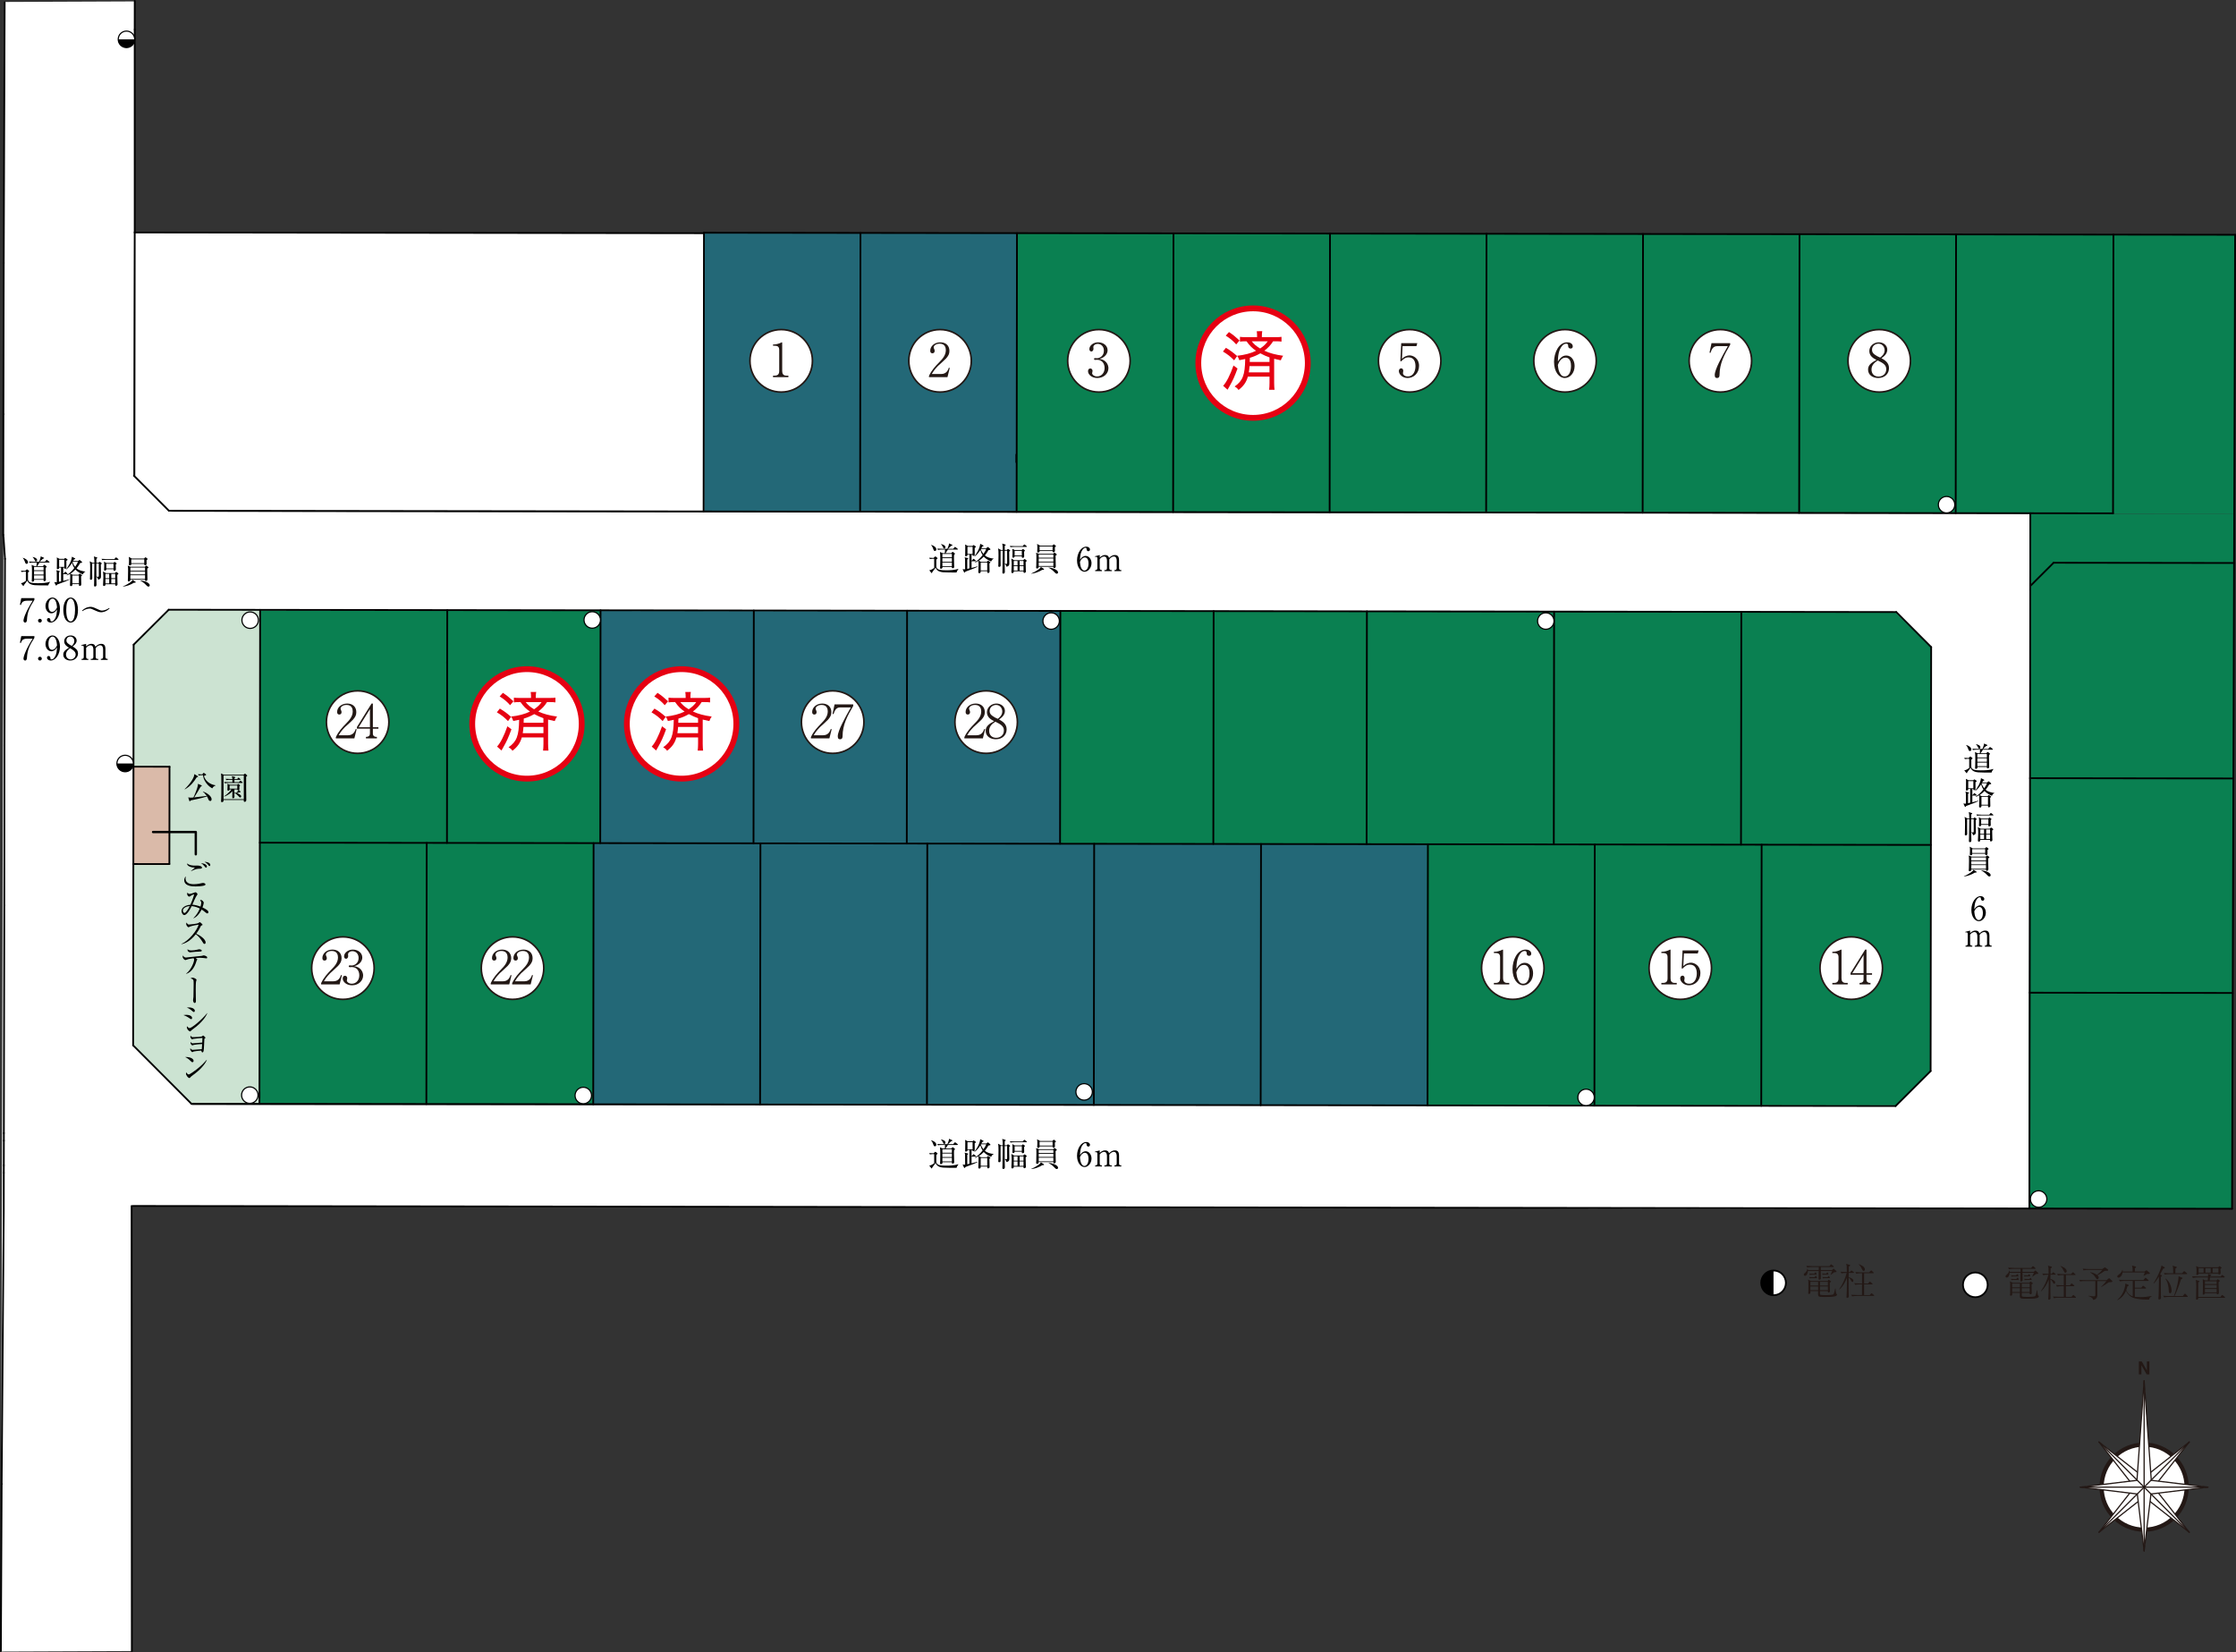 <?xml version="1.0" encoding="UTF-8"?>
<svg id="_レイヤー_2" data-name="レイヤー_2" xmlns="http://www.w3.org/2000/svg" viewBox="0 0 960.35 709.5">
  <rect x="0" y="0" width="960.35" height="709.5" fill="#333333" stroke="none"/>
  <defs>
    <style>
      .cls-1, .cls-2, .cls-3, .cls-4, .cls-5 {
        fill: none;
      }

      .cls-1, .cls-2, .cls-6, .cls-7 {
        stroke: #231815;
      }

      .cls-1, .cls-3, .cls-4, .cls-5, .cls-8, .cls-9, .cls-7 {
        stroke-linecap: round;
        stroke-linejoin: round;
      }

      .cls-1, .cls-7 {
        stroke-width: .52px;
      }

      .cls-10 {
        fill: #dabaa9;
      }

      .cls-2 {
        stroke-width: 1.8px;
      }

      .cls-2, .cls-11, .cls-6 {
        stroke-miterlimit: 10;
      }

      .cls-11 {
        stroke: #e60012;
        stroke-width: 2.49px;
      }

      .cls-11, .cls-6, .cls-12, .cls-8, .cls-9, .cls-7 {
        fill: #fff;
      }

      .cls-3, .cls-4, .cls-5, .cls-8, .cls-9 {
        stroke: #000;
      }

      .cls-13 {
        fill: #231815;
      }

      .cls-6 {
        stroke-width: .7px;
      }

      .cls-14 {
        fill: #0ab8dc;
        opacity: .4;
      }

      .cls-15 {
        fill: #009459;
        opacity: .8;
      }

      .cls-4, .cls-8 {
        stroke-width: .75px;
      }

      .cls-16 {
        fill: #cce3d2;
      }

      .cls-5, .cls-9 {
        stroke-width: .5px;
      }

      .cls-17 {
        fill: #e60012;
      }
    </style>
  </defs>
  <g id="_レイヤー_1-2" data-name="レイヤー_1">
    <g>
      <path class="cls-12" d="M871.59,253.63l.09-32.96-797.99-.88-16.36-15.22L57.89.61,2.03.84.34,709.32l56.34-.23.09-191.13h22.24l762.69,1.33v-.44h29.64l.44-265.22h-.2ZM829.09,460.22c-4.4,4.3-9.83,10.09-14.33,14.38H82.43l-25.53-26.82.29-170.77,14.8-14.76,741.71.62,15.59,14.98-.2,182.38Z"/>
      <polygon class="cls-16" points="57.22 276.52 57.22 448.89 82.44 474.27 111.64 473.94 111.64 262.09 72.16 262.09 57.22 276.52"/>
      <rect class="cls-10" x="57.56" y="329.28" width="15.04" height="42.25"/>
      <rect class="cls-14" x="302.35" y="100.11" width="134.23" height="119.45"/>
      <polygon class="cls-14" points="613.43 362.68 455.62 362.45 455.62 262.03 257.96 262.03 257.41 361.79 254.64 362.01 254.64 474.16 257.41 473.94 257.41 474.05 451.07 474.6 457.92 474.82 612.98 474.82 613.43 362.68"/>
      <polygon class="cls-12" points="302.42 219.56 72.82 219.34 57.78 204.74 57.78 100.11 302.42 100.11 302.42 219.56"/>
      <polygon class="cls-15" points="436.69 99.89 436.69 219.78 959.82 220.67 960.04 101 436.69 99.89"/>
      <polygon class="cls-15" points="871.79 220.67 871.43 518.92 958.55 519.06 959.88 220.67 959.82 220.67 871.79 220.67"/>
      <polygon class="cls-15" points="814.49 263.14 614.97 262.85 614.97 262.47 455.6 262.14 455.27 362.45 612.85 362.45 612.85 475.04 814.27 475.04 829.09 460.22 829.54 277.96 814.49 263.14"/>
      <polygon class="cls-15" points="257.96 262.03 248.89 262.03 248.89 262.12 111.8 262.12 111.8 473.96 254.99 473.96 254.99 362.01 257.96 362.01 257.96 262.03"/>
      <line class="cls-4" x1="82.2" y1="474.03" x2="814.13" y2="475.02"/>
      <line class="cls-4" x1="302.19" y1="219.65" x2="302.35" y2="99.95"/>
      <line class="cls-4" x1="907.71" y1="100.76" x2="907.54" y2="220.47"/>
      <line class="cls-4" x1="587.08" y1="262.56" x2="586.95" y2="362.56"/>
      <line class="cls-4" x1="667.48" y1="262.67" x2="667.35" y2="362.66"/>
      <line class="cls-4" x1="747.89" y1="262.77" x2="747.75" y2="362.77"/>
      <line class="cls-4" x1="111.59" y1="361.91" x2="829.31" y2="362.88"/>
      <line class="cls-4" x1="72.47" y1="261.86" x2="814.42" y2="262.86"/>
      <line class="cls-4" x1="72.53" y1="219.34" x2="907.54" y2="220.47"/>
      <line class="cls-4" x1="871.62" y1="519.04" x2="872.03" y2="220.42"/>
      <line class="cls-4" x1="829.19" y1="460.01" x2="829.43" y2="277.92"/>
      <line class="cls-4" x1="814.42" y1="262.86" x2="829.43" y2="277.92"/>
      <line class="cls-4" x1="814.13" y1="475.02" x2="829.19" y2="460.01"/>
      <line class="cls-4" x1="191.97" y1="362.02" x2="192.1" y2="262.02"/>
      <line class="cls-4" x1="257.8" y1="362.11" x2="257.93" y2="262.11"/>
      <line class="cls-4" x1="323.63" y1="362.2" x2="323.76" y2="262.2"/>
      <line class="cls-4" x1="389.46" y1="362.29" x2="389.59" y2="262.29"/>
      <line class="cls-4" x1="455.29" y1="362.38" x2="455.42" y2="262.38"/>
      <line class="cls-4" x1="521.12" y1="362.47" x2="521.25" y2="262.47"/>
      <line class="cls-4" x1="369.41" y1="219.74" x2="369.57" y2="100.04"/>
      <line class="cls-4" x1="436.63" y1="219.83" x2="436.79" y2="100.13"/>
      <line class="cls-4" x1="503.85" y1="219.93" x2="504.01" y2="100.22"/>
      <line class="cls-4" x1="571.07" y1="220.02" x2="571.23" y2="100.31"/>
      <line class="cls-4" x1="638.29" y1="220.1" x2="638.45" y2="100.4"/>
      <line class="cls-4" x1="705.51" y1="220.2" x2="705.67" y2="100.49"/>
      <line class="cls-4" x1="772.73" y1="220.29" x2="772.89" y2="100.58"/>
      <line class="cls-4" x1="882.02" y1="241.69" x2="959.53" y2="241.8"/>
      <line class="cls-4" x1="57.51" y1="204.29" x2="72.53" y2="219.34"/>
      <line class="cls-4" x1="72.47" y1="261.86" x2="57.41" y2="276.87"/>
      <line class="cls-4" x1="57.18" y1="448.95" x2="82.2" y2="474.03"/>
      <line class="cls-4" x1="958.94" y1="426.46" x2="871.75" y2="426.34"/>
      <line class="cls-4" x1="959.23" y1="334.34" x2="871.87" y2="334.22"/>
      <line class="cls-4" x1="882.02" y1="241.69" x2="871.98" y2="251.7"/>
      <line class="cls-4" x1="839.96" y1="220.38" x2="840.12" y2="100.67"/>
      <line class="cls-4" x1="72.81" y1="329.29" x2="72.75" y2="371.1"/>
      <line class="cls-4" x1="57.34" y1="329.27" x2="72.81" y2="329.29"/>
      <line class="cls-4" x1="57.29" y1="371.08" x2="72.75" y2="371.1"/>
      <line class="cls-4" x1="111.43" y1="474.07" x2="111.72" y2="261.92"/>
      <line class="cls-4" x1="756.45" y1="474.94" x2="756.61" y2="362.78"/>
      <line class="cls-4" x1="684.79" y1="474.85" x2="684.94" y2="362.69"/>
      <line class="cls-4" x1="613.12" y1="474.75" x2="613.27" y2="362.59"/>
      <line class="cls-4" x1="541.45" y1="474.65" x2="541.6" y2="362.49"/>
      <line class="cls-4" x1="469.79" y1="474.56" x2="469.94" y2="362.4"/>
      <line class="cls-4" x1="398.12" y1="474.46" x2="398.27" y2="362.3"/>
      <line class="cls-4" x1="326.45" y1="474.36" x2="326.6" y2="362.2"/>
      <line class="cls-4" x1="254.79" y1="474.27" x2="254.94" y2="362.11"/>
      <line class="cls-4" x1="183.12" y1="474.17" x2="183.27" y2="362.01"/>
      <line class="cls-4" x1="57.72" y1="204.29" x2="57.86" y2="99.83"/>
      <line class="cls-4" x1="959.97" y1="100.83" x2="302.35" y2="99.95"/>
      <line class="cls-4" x1="958.65" y1="519.15" x2="959.97" y2="100.83"/>
      <line class="cls-4" x1="871.63" y1="519.04" x2="958.65" y2="519.15"/>
      <line class="cls-4" x1="57.41" y1="276.87" x2="57.18" y2="448.95"/>
      <line class="cls-4" x1="57.86" y1="99.83" x2="302.35" y2="100.16"/>
      <line class="cls-5" x1="436.41" y1="195.17" x2="436.4" y2="198.57"/>
      <line class="cls-5" x1="191.92" y1="284.96" x2="191.92" y2="284.12"/>
      <line class="cls-4" x1=".38" y1="709.12" x2=".71" y2="637.36"/>
      <line class="cls-4" x1="1.84" y1="388.66" x2="1.93" y2="320.16"/>
      <line class="cls-4" x1="1.93" y1="320.16" x2="2.14" y2="240.04"/>
      <line class="cls-4" x1="2.14" y1="240.04" x2="1.55" y2="231.3"/>
      <line class="cls-4" x1="1.55" y1="231.3" x2="1.4" y2="229.72"/>
      <line class="cls-4" x1="1.4" y1="229.72" x2="1.45" y2="177.88"/>
      <line class="cls-4" x1="56.53" y1="517.94" x2="56.62" y2="709.11"/>
      <polyline class="cls-4" points=".71 637.36 1.61 519.92 1.61 517.86 1.63 503.69"/>
      <line class="cls-4" x1="1.63" y1="503.69" x2="1.64" y2="500.52"/>
      <line class="cls-4" x1="1.66" y1="489.85" x2="1.66" y2="486.68"/>
      <line class="cls-4" x1="1.66" y1="486.68" x2="1.84" y2="388.9"/>
      <line class="cls-4" x1="57.85" y1="12.71" x2="57.86" y2="99.83"/>
      <line class="cls-4" x1="57.85" y1="12.71" x2="57.87" y2=".38"/>
      <line class="cls-4" x1="1.45" y1="177.88" x2="1.6" y2="112.94"/>
      <line class="cls-4" x1="1.6" y1="112.94" x2="2" y2=".99"/>
      <line class="cls-4" x1="1.66" y1="489.85" x2="1.64" y2="500.52"/>
      <line class="cls-4" x1="57.09" y1="517.94" x2="871.63" y2="519.04"/>
      <path class="cls-9" d="M110.98,266.35c0,1.96-1.59,3.54-3.54,3.54s-3.54-1.59-3.54-3.54,1.59-3.54,3.54-3.54,3.54,1.59,3.54,3.54Z"/>
      <path class="cls-9" d="M257.91,266.26c0,1.96-1.59,3.54-3.54,3.54s-3.54-1.59-3.54-3.54,1.59-3.54,3.54-3.54,3.54,1.59,3.54,3.54Z"/>
      <path class="cls-9" d="M455,266.72c0,1.96-1.59,3.54-3.54,3.54s-3.54-1.59-3.54-3.54,1.59-3.54,3.54-3.54,3.54,1.59,3.54,3.54Z"/>
      <path class="cls-9" d="M667.45,266.72c0,1.96-1.59,3.54-3.54,3.54s-3.54-1.59-3.54-3.54,1.59-3.54,3.54-3.54,3.54,1.59,3.54,3.54Z"/>
      <path class="cls-9" d="M879.11,514.96c0,1.96-1.59,3.54-3.54,3.54s-3.54-1.59-3.54-3.54,1.59-3.54,3.54-3.54,3.54,1.59,3.54,3.54Z"/>
      <path class="cls-9" d="M684.75,471.31c0,1.96-1.59,3.54-3.54,3.54s-3.54-1.59-3.54-3.54,1.59-3.54,3.54-3.54,3.54,1.59,3.54,3.54Z"/>
      <path class="cls-9" d="M469.17,468.95c0,1.96-1.59,3.54-3.54,3.54s-3.54-1.59-3.54-3.54,1.59-3.54,3.54-3.54,3.54,1.59,3.54,3.54Z"/>
      <path class="cls-9" d="M254.06,470.5c0,1.96-1.59,3.54-3.54,3.54s-3.54-1.59-3.54-3.54,1.59-3.54,3.54-3.54,3.54,1.59,3.54,3.54Z"/>
      <path class="cls-9" d="M110.83,470.34c0,1.96-1.59,3.54-3.54,3.54s-3.54-1.59-3.54-3.54,1.59-3.54,3.54-3.54,3.54,1.59,3.54,3.54Z"/>
      <path class="cls-9" d="M839.58,216.76c0,1.96-1.59,3.54-3.54,3.54s-3.54-1.59-3.54-3.54,1.59-3.54,3.54-3.54,3.54,1.59,3.54,3.54Z"/>
      <g>
        <path class="cls-9" d="M57.29,327.91c0,1.96-1.59,3.54-3.54,3.54s-3.54-1.59-3.54-3.54,1.59-3.54,3.54-3.54,3.54,1.59,3.54,3.54Z"/>
        <path d="M53.74,331.45c1.96,0,3.54-1.59,3.54-3.54h-7.09c0,1.96,1.59,3.54,3.54,3.54Z"/>
      </g>
      <g>
        <circle class="cls-9" cx="54.32" cy="16.89" r="3.54"/>
        <path d="M54.32,20.43c1.96,0,3.54-1.59,3.54-3.54h-7.09c0,1.96,1.59,3.54,3.54,3.54Z"/>
      </g>
      <g>
        <path d="M84.49,333.84c-1.36,2.07-2.42,3.63-5.1,5.18l-.07-.1c2.25-2.17,4.24-5.04,4.13-6.47l1.43.85c.07.04.17.13.17.24,0,.14-.13.21-.56.29ZM90.27,343.99c-.34,0-.57-.22-.74-.62-.49-1.11-.55-1.23-.59-1.33-2.06.73-6.42,1.6-6.99,1.71-.24.31-.31.38-.43.38s-.2-.14-.22-.22l-.46-1.46c.29.06.69.13,1.15.13.11,0,.92-.07,1.09-.08.73-1.5,1.64-3.82,1.88-5.06.06-.25.06-.56.04-.81l1.46.62c.08.04.21.11.21.24,0,.17-.17.24-.48.34-.15.25-.27.45-1.29,2.24-.42.71-.88,1.47-1.5,2.4,1.61-.17,3.6-.41,5.39-.64-.73-1.02-1.12-1.41-1.65-1.83l.04-.1c1.64.6,3.71,2,3.71,3.38,0,.62-.45.74-.62.74ZM91.17,338.57c-.45-.24-1.6-.87-2.63-2.3-1.02-1.4-1.19-2.35-1.37-3.35-.35.01-1.16.01-1.83.15l-.29-.56c.36.03,1.08.07,1.81.07l.41-.48c.1-.11.15-.18.22-.18s.15.06.29.15l.62.45c.06.04.14.11.14.21,0,.13-.1.18-.32.28-.32.13-.45.18-.64.25.49,1.84,2.34,3.64,5,4.01v.1c-.39.15-.99.38-1.39,1.19Z"/>
        <path d="M104.57,332.74l.41-.34c.08-.07.17-.13.25-.13.06,0,.15.06.2.1l.6.52c.07.06.15.14.15.22,0,.17-.15.27-.46.48-.01.77-.03,2.38,0,4.9,0,.81.06,4.4.06,5.13,0,.46-.32.76-.69.76-.43,0-.41-.32-.38-.81h-8.7c.01.17,0,.39-.01.46-.04.31-.45.48-.7.48-.29,0-.36-.2-.36-.43,0-.18.07-1.02.07-1.19.04-.94.06-1.62.06-6.67,0-2.56-.03-3.26-.14-4.05l1.21.57h8.45ZM96.01,333.08v10.16h8.7v-10.16h-8.7ZM103.25,339.89s.08.1.08.17c0,.18-.15.21-.27.21-.06,0-.14,0-.25-.01-.45.18-.59.22-1.06.38.59.21,1.83.67,1.83,1.4,0,.25-.18.46-.43.46-.17,0-.24-.04-.78-.64-.48-.52-1.09-1.02-1.7-1.36,0,.27.04,1.57.04,1.71,0,.42-.39.63-.64.63-.22,0-.31-.2-.31-.42,0-.42.06-2.26.06-2.63-.45.53-1.71,1.72-3.52,2.3l-.06-.08c1.22-.81,2.41-1.85,3.19-2.96h-.83c0,.38-.31.53-.56.53-.36,0-.36-.25-.36-.41,0-.07.06-1.22.06-1.44,0-.43-.01-.73-.1-1.11l1.05.42h3.18l.25-.24c.07-.07.14-.14.2-.14s.14.06.2.11l.49.43c.07.06.11.13.11.2,0,.06-.08.14-.32.35,0,.18.03.98.03,1.13,0,.29-.11.38-.22.46l.64.55ZM101.91,334.58l.29-.42c.07-.11.14-.17.21-.17.06,0,.14.04.27.14l.49.42c.07.06.15.13.15.21,0,.13-.13.15-.22.15h-2.41v1.04h1.93l.41-.48c.08-.1.14-.17.22-.17s.17.06.27.14l.56.48c.08.07.14.13.14.21,0,.14-.13.15-.21.15h-5.8c-.14,0-1.01,0-1.65.13l-.28-.56c.71.07,1.44.1,2.16.1h1.37v-1.04h-.95c-.24,0-.98,0-1.65.13l-.28-.56c.87.07,1.89.1,2.16.1h.73c-.03-.5-.17-.97-.25-1.25l1.3.34c.08.03.18.06.18.17,0,.15-.14.24-.35.36v.38h1.22ZM101.92,338.7v-1.33h-3.31v1.33h3.31ZM100.67,339.03c-.01.6-.01.98-.01,1.32.2.03.38.06.8.18.28-.24.8-.81.99-1.13-.32.08-.53-.07-.53-.36h-1.25Z"/>
      </g>
      <g>
        <path d="M87.61,380.35c-.92.24-2.48.36-3.6.36-2.25,0-3.24-.36-3.98-.91-.35-.25-.91-.83-.91-1.75,0-.2.06-1.19.71-1.62-.06.22-.13.49-.13.87,0,2.45,2.86,2.45,3.46,2.45,1.7,0,3.07-.35,3.53-.46.28-.07.38-.08.49-.08.25,0,1.06.13,1.06.62,0,.29-.24.43-.64.53ZM85.95,373.1c-1.11,0-1.77,0-3.89,1.06l-.03-.08c.24-.22.55-.5,1.13-.94.18-.14.5-.38.5-.41,0-.06-.1-.11-.25-.11-1.13-.04-3.14-.57-3.07-1.81.99.84,2.19.95,3.45.95.17,0,.9-.03,1.05-.03.53,0,1.91.21,1.91.91,0,.43-.52.45-.8.45ZM88.5,372.64c-.2,0-.2-.01-.63-.55-.67-.83-.95-1.02-1.54-1.36,1.64.1,2.55.77,2.55,1.41,0,.2-.13.49-.38.49ZM89.97,371.95c-.18,0-.22-.06-.66-.63-.07-.08-.57-.74-1.47-1.13,1.12-.11,2.49.45,2.49,1.27,0,.25-.14.49-.36.49Z"/>
        <path d="M89.03,392.3c-.18,0-.36-.1-.76-.43-.83-.73-1.4-1.06-1.67-1.23-.91,1.83-2.1,3.17-3.5,3.77l-.04-.06c1.19-1.18,2.12-2.59,2.75-4.15-1.01-.49-2.04-.9-3.47-1.04-.46.9-1.95,3.85-3.22,3.85-.67,0-1.16-1.12-1.16-1.7,0-1.71,2-2.59,3.81-2.73,1.01-2.28,1.58-4.23,1.58-4.29,0-.1-.08-.14-.15-.14-.36,0-1.13.52-1.42.7-.25.17-.39.24-.5.24-.32,0-.91-.53-.91-1.16,0-.31.13-.46.21-.59.15.43.53.6.8.6.24,0,1.29-.27,1.93-.52.14-.06.56-.22.63-.22.25,0,.88.5.88.83,0,.15-.03.18-.35.62-.43.56-1.43,2.89-1.85,3.89,1.34.11,2.8.55,3.5.83.08-.25.32-1.08.32-1.6,0-.43-.17-.73-.53-1.18.11-.04.22-.07.35-.07.57,0,1.26.77,1.26,1.2,0,.25-.31,1.42-.55,2.02,1.15.56,2.54,1.26,2.54,2.02,0,.42-.29.53-.48.53ZM78.54,391.06c0,.62.41,1.05.71,1.05.55,0,1.82-1.96,2.23-2.93-.83-.08-2.94.59-2.94,1.88Z"/>
        <path d="M87.81,405.39c-.29,0-.45-.24-.57-.45-1.12-1.85-1.89-2.77-3.14-3.7-2.49,3.14-4.87,4.02-6.19,4.29v-.11c3.24-1.43,6.65-5.71,7.42-8.32-.53.07-2.86.5-3.61.8-.13.06-.64.34-.76.34-.21,0-.98-.69-.98-1.42,0-.28.06-.46.13-.6.53.84.77.85,1.05.85.39,0,3.43-.29,4.01-.63.1-.06.53-.39.64-.39.15,0,1.19.88,1.19,1.12,0,.15-.1.18-.55.35-.1.04-.11.07-.29.41-.62,1.19-.97,1.88-1.86,3.08,1.68.74,4.01,2.41,4.01,3.73,0,.38-.15.66-.49.66Z"/>
        <path d="M88.61,411.59s-1.12-.13-1.46-.17c-.53-.06-1.02-.08-1.4-.08-.43,0-.76.03-1.72.1.11.07.53.39.62.46.04.04.08.1.08.17s-.25.45-.29.52c-.06.1-.08.24-.1.31-.67,2.28-2.02,4.65-4.38,5.36l-.04-.07c2.2-1.65,3.46-5.03,3.46-6.02,0-.34-.11-.46-.27-.63-2.07.29-2.51.45-3.05.66-.27.1-.34.13-.43.13-.27,0-1.18-.64-1.18-1.51,0-.21.04-.34.08-.48.43.66.8.9,1.36.9.15,0,5.88-.63,6.75-.71.14-.01.73-.22.85-.22.07,0,1.5.27,1.5.91,0,.39-.27.39-.38.39ZM85.46,408.7c-.45.01-1.16.04-1.6.08-.73.08-2.12.22-2.2.22-.24,0-1.22-.2-1.11-1.32.46.39.94.52,1.68.52.8,0,1.81-.13,2.61-.36.29-.08.5-.15.62-.15.36,0,1.19.15,1.19.6,0,.36-.32.38-1.19.41Z"/>
        <path d="M84.24,421.4c-.18.48-.18,2.9-.18,3.59,0,.24.03,2.87.04,3.29.03.81.04,1.3.04,1.53,0,.21,0,.95-.52.95s-.7-.84-.7-1.22c0-.08.15-1.2.17-1.43.03-.5.08-4.83.08-5.2,0-1.88-.04-1.99-.35-2.26-.35-.31-.78-.39-.97-.43.14-.1.43-.32.92-.32.53,0,1.65.56,1.65.98,0,.08-.17.45-.2.52Z"/>
        <path d="M82.12,437.71c-.2,0-.32-.1-.67-.35-1.34-.94-2.03-1.18-2.66-1.39.38-.06.7-.1,1.19-.1,1.7,0,2.52.64,2.52,1.33,0,.32-.15.5-.38.5ZM83.24,434.64c-.15,0-.31-.11-.5-.29-1.36-1.23-2.14-1.47-2.55-1.6.31-.04.55-.07.88-.07,1.79,0,2.61.8,2.61,1.43,0,.21-.1.53-.43.53ZM82.92,441.95c-.53.39-.59.45-.95.81-.1.11-.24.21-.36.21-.29,0-1.36-.77-1.36-1.89,0-.11.01-.2.04-.32.28.36.9.81,1.11.81.9,0,5.28-3.56,7.55-6.44l.08.06c-.48,1.2-2.09,3.88-6.11,6.77Z"/>
        <path d="M87.92,446.01c-.14.1-.14.14-.17.56-.04.76-.15,4.06-.29,4.72-.13.63-.41.69-.49.69-.32,0-.41-.34-.52-.78-1.39.1-2.91.31-3.22.39-.11.03-.53.29-.63.29-.25,0-.91-.81-.91-1.27,0-.13.01-.21.08-.41.14.22.41.69,1.01.69.38,0,3.31-.24,3.89-.29.06-.73.13-1.77.15-2.19-1.19,0-3.21.25-3.61.35-.1.04-.49.22-.56.22-.2,0-.84-.53-.84-1.2,0-.07,0-.14.03-.29.39.5.67.6.94.6.15,0,3.43-.29,4.09-.32.06-1.12.06-1.25.08-2-.71.06-3.25.27-3.82.39-.1.03-.55.18-.64.18-.29,0-.73-.76-.73-1.09,0-.14.04-.31.08-.52.42.7.56.7,1.37.7.46,0,3.31-.11,3.6-.36.04-.03.17-.15.28-.25.04-.03.1-.07.15-.07.18,0,1.02.78,1.02.95,0,.1-.04.13-.35.32Z"/>
        <path d="M82.63,456.2c-.24,0-.41-.17-.85-.62-.98-.99-1.76-1.36-2.3-1.6,1.68-.11,3.67.49,3.67,1.65,0,.31-.24.56-.52.56ZM83.85,461.01c-.29.22-1.61,1.18-1.85,1.42-.07.07-.38.42-.45.49-.06.06-.17.08-.24.08-.49,0-1.42-1.18-1.42-1.83,0-.25.08-.46.14-.62.32.63.73.92,1.02.92.46,0,2.63-1.61,3.24-2.07,2.25-1.72,3.33-2.93,4.47-4.23l.07.04c-.34,1.02-1.9,3.43-4.99,5.8Z"/>
      </g>
      <g>
        <path d="M143.35,310.67c.21-2.44,1.71-3.46,4.27-4.92,1.53-.87,2.21-1.25,2.21-2.54,0-1.61-1.32-2-2.27-2-2.41,0-2.52,2.03-2.55,2.58h-1.33c.04-.59.1-1.58.91-2.47.97-1.08,2.44-1.16,2.94-1.16,1.46,0,3.56.67,3.56,2.98,0,1.81-1.05,2.58-2.93,3.57-2.58,1.37-2.93,2.26-3.21,2.9h6.14v1.05h-7.75Z"/>
        <path d="M158.59,308.24v2.42h-1.26v-2.42h-4.97v-1.08l5.08-6.72h1.15v6.72h1.5v1.08h-1.5ZM157.32,302.19l-3.77,4.97h3.77v-4.97Z"/>
      </g>
      <g>
        <path d="M138.93,420.49c.21-2.44,1.71-3.46,4.27-4.92,1.53-.87,2.21-1.25,2.21-2.54,0-1.61-1.32-2-2.27-2-2.41,0-2.52,2.03-2.55,2.58h-1.33c.04-.59.1-1.58.91-2.47.97-1.08,2.44-1.16,2.94-1.16,1.46,0,3.56.67,3.56,2.98,0,1.81-1.05,2.58-2.93,3.57-2.58,1.37-2.93,2.26-3.21,2.9h6.14v1.05h-7.75Z"/>
        <path d="M151.78,420.77c-1.18,0-2.45-.29-3.22-1.39-.56-.78-.6-1.51-.64-2.05h1.27c.04.53.17,2.38,2.62,2.38,1.72,0,2.59-.99,2.59-2.24,0-1.48-1.23-1.96-2.33-1.96h-1.08v-.92h.91c.78,0,2.19-.43,2.19-1.79,0-.78-.45-1.77-2.16-1.77-.67,0-1.37.17-1.82.7-.42.5-.48,1.01-.52,1.4h-1.26c.2-2.48,2.05-3.15,3.61-3.15,2.04,0,3.4,1.09,3.4,2.68,0,1.74-1.34,2.17-1.78,2.31.57.15,2.09.53,2.09,2.52,0,1.82-1.42,3.28-3.88,3.28Z"/>
      </g>
      <g>
        <path d="M210.57,420.49c.21-2.44,1.71-3.46,4.27-4.92,1.53-.87,2.21-1.25,2.21-2.54,0-1.61-1.32-2-2.27-2-2.41,0-2.52,2.03-2.55,2.58h-1.33c.04-.59.1-1.58.91-2.47.97-1.08,2.44-1.16,2.94-1.16,1.46,0,3.56.67,3.56,2.98,0,1.81-1.05,2.58-2.93,3.57-2.58,1.37-2.93,2.26-3.21,2.9h6.14v1.05h-7.75Z"/>
        <path d="M219.39,420.49c.21-2.44,1.71-3.46,4.27-4.92,1.53-.87,2.21-1.25,2.21-2.54,0-1.61-1.32-2-2.27-2-2.41,0-2.52,2.03-2.55,2.58h-1.33c.04-.59.1-1.58.91-2.47.97-1.08,2.44-1.16,2.94-1.16,1.46,0,3.56.67,3.56,2.98,0,1.81-1.05,2.58-2.93,3.57-2.58,1.37-2.93,2.26-3.21,2.9h6.14v1.05h-7.75Z"/>
      </g>
      <g>
        <path d="M644.13,420.49v-7.48h-2.16v-.91c.91-.06,2.04-.13,2.48-1.83h.97v10.23h-1.29Z"/>
        <path d="M653.59,420.77c-3.5,0-4.03-3.39-4.03-5.17,0-3.64,1.65-5.62,4.2-5.62,1.32,0,3,.62,3.38,2.61h-1.32c-.1-.39-.39-1.51-2.06-1.51-2.7,0-2.83,3.07-2.87,4.1.52-.73,1.39-1.41,2.91-1.41,1.83,0,3.5,1.12,3.5,3.36,0,2.03-1.43,3.64-3.71,3.64ZM655.48,415.57c-.43-.57-1.16-.77-1.86-.77-1.29,0-2.54.74-2.54,2.31,0,1.04.56,2.61,2.46,2.61,1.46,0,2.44-.94,2.44-2.48,0-.46-.1-1.13-.5-1.67Z"/>
      </g>
      <g>
        <path d="M715.8,420.49v-7.48h-2.16v-.91c.91-.06,2.04-.13,2.48-1.83h.97v10.23h-1.29Z"/>
        <path d="M724.94,420.77c-2.21,0-3.4-1.16-3.71-2.91h1.33c.21,1.22,1.22,1.88,2.38,1.88,1.44,0,2.72-.87,2.72-2.51,0-.48-.17-2.4-2.48-2.4-.63,0-1.62.15-2.2.92h-1.32l.91-5.49h5.84v1.05h-4.73l-.52,3.12c.36-.25.95-.66,2.18-.66,2.09,0,3.63,1.19,3.63,3.43s-1.86,3.56-4.03,3.56Z"/>
      </g>
      <g>
        <path d="M788.02,420.49v-7.48h-2.16v-.91c.91-.06,2.04-.13,2.48-1.83h.97v10.23h-1.29Z"/>
        <path d="M799.7,418.07v2.42h-1.26v-2.42h-4.97v-1.08l5.08-6.72h1.15v6.72h1.5v1.08h-1.5ZM798.44,412.01l-3.77,4.97h3.77v-4.97Z"/>
      </g>
      <g>
        <path d="M216.49,310.67c.21-2.44,1.71-3.46,4.27-4.92,1.53-.87,2.21-1.25,2.21-2.54,0-1.61-1.32-2-2.27-2-2.41,0-2.52,2.03-2.55,2.58h-1.33c.04-.59.1-1.58.91-2.47.97-1.08,2.44-1.16,2.94-1.16,1.46,0,3.56.67,3.56,2.98,0,1.81-1.05,2.58-2.93,3.57-2.58,1.37-2.93,2.26-3.21,2.9h6.14v1.05h-7.75Z"/>
        <path d="M229.19,310.95c-2.21,0-3.4-1.16-3.71-2.91h1.33c.21,1.22,1.22,1.88,2.38,1.88,1.44,0,2.72-.87,2.72-2.51,0-.48-.17-2.4-2.48-2.4-.63,0-1.62.15-2.2.92h-1.32l.91-5.49h5.84v1.05h-4.73l-.52,3.12c.36-.25.95-.66,2.18-.66,2.09,0,3.63,1.19,3.63,3.43s-1.86,3.56-4.03,3.56Z"/>
      </g>
      <g>
        <path d="M282.32,310.67c.21-2.44,1.71-3.46,4.27-4.92,1.53-.87,2.21-1.25,2.21-2.54,0-1.61-1.32-2-2.27-2-2.41,0-2.52,2.03-2.55,2.58h-1.33c.04-.59.1-1.58.91-2.47.97-1.08,2.44-1.16,2.94-1.16,1.46,0,3.56.67,3.56,2.98,0,1.81-1.05,2.58-2.93,3.57-2.58,1.37-2.93,2.26-3.21,2.9h6.14v1.05h-7.75Z"/>
        <path d="M295.35,310.95c-3.5,0-4.03-3.39-4.03-5.17,0-3.64,1.65-5.62,4.2-5.62,1.32,0,3,.62,3.38,2.61h-1.32c-.1-.39-.39-1.51-2.06-1.51-2.7,0-2.83,3.07-2.87,4.1.52-.73,1.39-1.41,2.91-1.41,1.83,0,3.5,1.12,3.5,3.36,0,2.03-1.43,3.64-3.71,3.64ZM297.24,305.75c-.43-.57-1.16-.77-1.86-.77-1.29,0-2.54.74-2.54,2.31,0,1.04.56,2.61,2.46,2.61,1.46,0,2.44-.94,2.44-2.48,0-.46-.1-1.13-.5-1.67Z"/>
      </g>
      <g>
        <path d="M348.15,310.67c.21-2.44,1.71-3.46,4.27-4.92,1.53-.87,2.21-1.25,2.21-2.54,0-1.61-1.32-2-2.27-2-2.41,0-2.52,2.03-2.55,2.58h-1.33c.04-.59.1-1.58.91-2.47.97-1.08,2.44-1.16,2.94-1.16,1.46,0,3.56.67,3.56,2.98,0,1.81-1.05,2.58-2.93,3.57-2.58,1.37-2.93,2.26-3.21,2.9h6.14v1.05h-7.75Z"/>
        <path d="M360.39,310.67h-1.33c.2-1.72.8-3.36,1.53-4.93.99-2.12,1.83-3.11,2.8-4.24h-6.11v-1.05h7.48v1.05c-2.38,2.52-3.85,5.74-4.37,9.17Z"/>
      </g>
      <g>
        <path d="M413.98,310.67c.21-2.44,1.71-3.46,4.27-4.92,1.53-.87,2.21-1.25,2.21-2.54,0-1.61-1.32-2-2.27-2-2.41,0-2.52,2.03-2.55,2.58h-1.33c.04-.59.1-1.58.91-2.47.97-1.08,2.44-1.16,2.94-1.16,1.46,0,3.56.67,3.56,2.98,0,1.81-1.05,2.58-2.93,3.57-2.58,1.37-2.93,2.26-3.21,2.9h6.14v1.05h-7.75Z"/>
        <path d="M426.85,310.95c-2.51,0-3.88-1.33-3.88-3.04,0-1.98,1.65-2.58,2.14-2.76-1.11-.35-1.72-1.26-1.72-2.28,0-1.51,1.23-2.7,3.46-2.7s3.45,1.25,3.45,2.7c0,.99-.59,1.92-1.71,2.28.49.18,2.13.78,2.13,2.76,0,1.75-1.42,3.04-3.87,3.04ZM426.85,305.65c-1.5,0-2.56.84-2.56,2.17,0,1.01.67,2.07,2.56,2.07s2.55-1.06,2.55-2.07c0-1.26-.97-2.17-2.55-2.17ZM426.85,301.21c-.99,0-2.14.36-2.14,1.78s1.16,1.78,2.14,1.78,2.13-.34,2.13-1.78-1.15-1.78-2.13-1.78Z"/>
      </g>
      <path d="M335.39,161.18v-7.48h-2.16v-.91c.91-.06,2.04-.13,2.48-1.83h.97v10.23h-1.29Z"/>
      <path d="M399.05,161.18c.21-2.44,1.71-3.46,4.27-4.92,1.53-.87,2.21-1.25,2.21-2.54,0-1.61-1.32-2-2.27-2-2.41,0-2.52,2.03-2.55,2.58h-1.33c.04-.59.1-1.58.91-2.47.97-1.08,2.44-1.16,2.94-1.16,1.46,0,3.56.67,3.56,2.98,0,1.81-1.05,2.58-2.93,3.57-2.58,1.37-2.93,2.26-3.21,2.9h6.14v1.05h-7.75Z"/>
      <path d="M470.31,161.46c-1.18,0-2.45-.29-3.22-1.39-.56-.78-.6-1.51-.64-2.05h1.27c.04.53.17,2.38,2.62,2.38,1.72,0,2.59-.99,2.59-2.24,0-1.48-1.23-1.96-2.33-1.96h-1.08v-.92h.91c.78,0,2.19-.43,2.19-1.79,0-.78-.45-1.77-2.16-1.77-.67,0-1.37.17-1.82.7-.42.5-.48,1.01-.52,1.4h-1.26c.2-2.48,2.05-3.15,3.61-3.15,2.04,0,3.4,1.09,3.4,2.68,0,1.74-1.34,2.17-1.78,2.31.57.15,2.09.53,2.09,2.52,0,1.82-1.42,3.28-3.88,3.28Z"/>
      <path d="M539.91,158.76v2.42h-1.26v-2.42h-4.97v-1.08l5.08-6.72h1.15v6.72h1.5v1.08h-1.5ZM538.65,152.7l-3.77,4.97h3.77v-4.97Z"/>
      <path d="M604.6,161.46c-2.21,0-3.4-1.16-3.71-2.91h1.33c.21,1.22,1.22,1.88,2.38,1.88,1.44,0,2.72-.87,2.72-2.51,0-.48-.17-2.4-2.48-2.4-.63,0-1.62.15-2.2.92h-1.32l.91-5.49h5.84v1.05h-4.73l-.52,3.12c.36-.25.95-.66,2.18-.66,2.09,0,3.63,1.19,3.63,3.43s-1.86,3.56-4.03,3.56Z"/>
      <path d="M672.14,161.46c-3.5,0-4.03-3.39-4.03-5.17,0-3.64,1.65-5.62,4.2-5.62,1.32,0,3,.62,3.38,2.61h-1.32c-.1-.39-.39-1.51-2.06-1.51-2.7,0-2.83,3.07-2.87,4.1.52-.73,1.39-1.41,2.91-1.41,1.83,0,3.5,1.12,3.5,3.36,0,2.03-1.43,3.64-3.71,3.64ZM674.03,156.26c-.43-.57-1.16-.77-1.86-.77-1.29,0-2.54.74-2.54,2.31,0,1.04.56,2.61,2.46,2.61,1.46,0,2.44-.94,2.44-2.48,0-.46-.1-1.13-.5-1.67Z"/>
      <path d="M738.58,161.18h-1.33c.2-1.72.8-3.36,1.53-4.93.99-2.12,1.83-3.11,2.8-4.24h-6.11v-1.05h7.48v1.05c-2.38,2.52-3.85,5.74-4.37,9.17Z"/>
      <path d="M806.43,161.46c-2.51,0-3.88-1.33-3.88-3.04,0-1.98,1.65-2.58,2.14-2.76-1.11-.35-1.72-1.26-1.72-2.28,0-1.51,1.23-2.7,3.46-2.7s3.45,1.25,3.45,2.7c0,.99-.59,1.92-1.71,2.28.49.18,2.13.78,2.13,2.76,0,1.75-1.42,3.04-3.87,3.04ZM806.43,156.16c-1.5,0-2.56.84-2.56,2.17,0,1.01.67,2.07,2.56,2.07s2.55-1.06,2.55-2.07c0-1.26-.97-2.17-2.55-2.17ZM806.43,151.72c-.99,0-2.14.36-2.14,1.78s1.16,1.78,2.14,1.78,2.13-.34,2.13-1.78-1.15-1.78-2.13-1.78Z"/>
      <polyline class="cls-3" points="84.09 366.91 84.09 357.34 65.74 357.34"/>
      <g>
        <path d="M410.86,245.83c-.22.03-.28.04-.49.04-1.05,0-4.43,0-5.32-.1-2.27-.22-2.83-1.13-3.22-1.95-.35.45-.97,1.3-1.46,1.96-.04.22-.07.38-.18.38-.08,0-.17-.1-.22-.17l-.87-1.09c.2-.01.46-.03.84-.21.13-.06.78-.38,1.29-.77v-3.95c-.38,0-1.19,0-1.85.13l-.28-.56c.67.06,1.06.07,1.86.08l.53-.5c.11-.1.18-.13.25-.13s.13.03.25.13l.56.45c.07.06.11.13.11.2,0,.06-.03.13-.11.2-.06.06-.28.22-.38.31-.01.04-.03.25-.03.28v2.77s.01,1.16,1.61,1.43c.63.11,1.25.17,2.49.17,1.81,0,3.63-.07,5.37-.6l.03.06c-.63.81-.7,1.05-.78,1.46ZM401.57,236.63c-.45,0-.55-.28-.8-1.01-.25-.76-.5-1.12-.9-1.57l.04-.03c.99.22,2.24,1.01,2.24,1.93,0,.36-.22.67-.59.67ZM411.18,236.05h-4.05c-.32.53-.58.91-1.02,1.53h2.45l.38-.42c.11-.11.15-.15.22-.15s.17.06.27.14l.55.43c.1.07.17.17.17.25,0,.13-.1.21-.39.49-.04.49-.04.77-.04,1.02,0,.91.04,2.12.07,3.42.01.08.03.53.03.63,0,.29-.11.66-.64.66-.01,0-.36,0-.36-.31,0-.04.01-.24.01-.28h-4.06c.01.31.03.39-.11.57-.18.22-.43.25-.52.25-.21,0-.38-.14-.38-.41,0-.15.06-.88.06-1.05.03-.74.04-1.6.04-2.63s0-2.31-.17-3.12l1.2.5h.9c.1-1.19.1-1.33.11-1.53h-1.4c-.31,0-1.04.01-1.65.14l-.28-.56c.71.06,1.43.08,2.16.08h2.17c.25-.57.76-1.77.69-2.31l1.29.56c.14.06.18.11.18.21s-.07.17-.55.28c-.42.42-.57.56-1.34,1.26h2.24l.53-.63c.11-.13.18-.18.25-.18s.15.04.28.15l.8.64c.06.04.14.13.14.21,0,.11-.08.14-.21.14ZM405.57,235.58c-.32,0-.38-.14-.66-.78-.25-.55-.5-.81-.77-1.05l.03-.07c.76.11,1.89.56,1.89,1.34,0,.28-.15.56-.49.56ZM408.83,237.91h-4.08v1.47h4.08v-1.47ZM408.83,239.72h-4.08v1.51h4.08v-1.51ZM408.83,241.57h-4.08v1.56h4.08v-1.56Z"/>
        <path d="M417.63,234.51l.28-.27c.13-.13.18-.14.22-.14.06,0,.1.01.25.11l.55.36c.13.08.21.17.21.28,0,.14-.25.31-.52.46,0,.49.03,3,.01,3.05-.1.36-.56.36-.57.36-.36,0-.35-.2-.35-.49h-.43v2.47h.28l.35-.53c.08-.13.17-.18.22-.18.07,0,.13.06.25.15l.62.53c.08.07.14.13.14.21,0,.13-.13.15-.21.15h-1.65v2.9c1.54-.38,2.13-.56,2.63-.71v.14c-1.34.7-1.61.8-5.07,2.07-.07.03-.13.07-.2.08-.24.38-.25.42-.38.42-.08,0-.18-.1-.21-.17l-.62-1.32c.24.06.45.08.69.08.15,0,.22,0,.41-.03,0-3.35,0-3.94-.03-4.33-.03-.29-.08-.49-.18-.81l1.28.32c.17.04.24.11.24.22s-.04.14-.41.38v4.05c.53-.11.7-.14.92-.2v-5.91h-.84c.01.28.01.31-.03.38-.11.21-.59.32-.67.32-.29,0-.29-.31-.29-.39s.03-.46.03-.53c.03-.99.03-1.98.03-2.96,0-.11,0-.77-.08-1.18l1.16.62h1.97ZM415.52,234.85v3.07h2.21v-3.07h-2.21ZM423.63,235.42l.41-.35c.13-.11.17-.14.25-.14.06,0,.1.03.21.11l.74.63c.07.06.13.14.13.27,0,.21-.08.22-.85.34-.66,1.22-1.39,2.09-1.53,2.25,1.02.91,2.4,1.22,3.75,1.39v.1c-.52.22-.66.38-1.05,1.12-.55-.22-2.07-.87-3.17-2.09-.43.48-1.19,1.2-2.17,1.81l1.06.45h2.44l.28-.34c.08-.11.14-.15.2-.15s.13.03.31.15l.56.38c.13.08.18.14.18.21,0,.08-.07.14-.43.42,0,.5.07,2.91.07,3.46,0,.27-.1.64-.63.64-.38,0-.38-.13-.38-.76h-2.8c.01.27.06.85-.62.85-.38,0-.41-.31-.41-.43,0-.14.04-.84.04-.99.06-1.3.07-2.3.07-2.69,0-.31-.03-.81-.06-1.15-.69.39-1.11.56-1.47.69l-.04-.14c1.29-.78,2.38-1.85,3.31-3.05-.42-.63-.69-1.19-.97-2.21-.67,1.08-1.47,2.09-2.49,2.83l-.08-.1c.84-.98,2.37-3.39,2.51-5.37l1.27.66c.11.06.18.13.18.21,0,.13-.39.25-.59.32-.21.41-.24.48-.34.67h2.1ZM424.01,241.64h-2.8v3.35h2.8v-3.35ZM421.33,235.76c-.04.07-.04.08-.07.13.25.67.59,1.36,1.12,2.03.74-1.04.98-1.62,1.21-2.16h-2.26Z"/>
        <path d="M433.43,236.88c-.01.52.06,4.47.06,5.14,0,.46,0,1.11-1.23,1.39-.04-.35-.1-.74-.73-1.22v-.1c.41.1.64.1.69.1.35,0,.36-.17.36-.49,0-.83-.01-4.44-.01-5.17h-1.06c0,4.59,0,5.1.01,6.47,0,.73.06,1.89.06,2.62,0,.67-.45.74-.64.74-.42,0-.42-.29-.42-.46,0-.34.04-.88.04-1.22.07-3.19.08-4.51.11-8.15h-.94c.01.62,0,3.38,0,3.94,0,.36.04,1.99.04,2.31,0,.25-.07.69-.63.69-.06,0-.39-.04-.39-.38,0-.07.03-.39.04-.46.04-1.16.07-3.11.07-4.16s0-2.3-.22-2.96l1.28.69h.76c-.01-.78-.04-2.14-.24-2.75l1.26.39c.14.04.24.1.24.21,0,.14-.18.27-.41.38,0,.24-.01,1.18-.01,1.76h.91l.27-.28c.1-.1.18-.14.25-.14s.15.06.28.14l.42.31c.11.08.2.15.2.25,0,.08-.06.17-.39.41ZM440.81,234.89h-5.15c-.35,0-1.02.01-1.65.13l-.28-.56c.95.08,1.95.1,2.16.1h3.35l.48-.55c.1-.13.18-.17.24-.17.07,0,.17.06.31.17l.63.52c.07.06.14.15.14.22,0,.1-.08.14-.21.14ZM440.5,241.35c0,.5.03,2.24.07,3.29,0,.13.04.7.04.83,0,.45-.53.59-.64.59-.41,0-.39-.35-.38-.69h-4.17c0,.14.03.76-.63.76-.41,0-.41-.32-.41-.45,0-.46.14-2.66.14-3.17,0-.2,0-1.68-.15-2.61l1.21.69h3.88l.36-.36c.1-.1.15-.14.22-.14s.15.04.28.14l.52.42c.08.07.14.13.14.24s-.22.29-.48.46ZM439.84,236.91c0,.32.04,1.72.04,2,0,.17,0,.67-.63.67-.39,0-.39-.14-.38-.66h-3.08c0,.6-.6.6-.63.6-.32,0-.35-.2-.35-.41,0-.04,0-.07.03-.38.03-.45.04-.94.04-1.21,0-.94-.04-1.26-.11-1.85l1.05.56h3l.29-.29c.08-.08.15-.15.22-.15.08,0,.18.07.28.14l.45.34c.08.06.13.13.13.21,0,.13-.13.27-.35.42ZM437.03,240.93h-1.62v1.86h1.62v-1.86ZM437.03,243.13h-1.62v1.9h1.62v-1.9ZM438.88,236.58h-3.1v2h3.1v-2ZM439.6,240.93h-1.68v1.86h1.68v-1.86ZM439.6,243.13h-1.68v1.9h1.68v-1.9Z"/>
        <path d="M442.94,246.29c.66-.24,1.81-.8,3.21-1.79.59-.41.71-.64.92-.98l1.2.76c.06.04.15.13.15.22,0,.21-.35.22-.8.24-1.34.84-3.22,1.54-4.68,1.65v-.1ZM452.33,237.86l.35-.35c.06-.06.14-.17.22-.17.07,0,.11.04.21.11l.6.46c.1.07.18.17.18.27,0,.13-.2.27-.52.45-.03.59.08,4.3.08,4.65,0,.38-.29.69-.67.69s-.38-.34-.36-.55h-6.32c-.03.34-.06.74-.67.74-.41,0-.41-.31-.41-.42,0-.2.06-.67.06-.78.01-.39.06-1.92.06-3.43,0-1.4-.03-1.61-.15-2.14l1.3.48h6.04ZM451.98,234.34l.41-.41c.07-.07.14-.15.2-.15.07,0,.13.04.2.1l.6.46c.07.06.13.13.13.21,0,.13-.14.25-.46.46-.01.25.03,1.4.03,1.62,0,.42-.35.57-.59.57-.45,0-.43-.31-.41-.56h-5.58c0,.21,0,.64-.62.64-.41,0-.41-.25-.41-.42,0-.06.06-1.34.06-1.6,0-.88-.03-1.3-.13-1.67l1.3.73h5.27ZM446.12,238.2v1.33h6.3v-1.33h-6.3ZM446.12,239.86v1.32h6.3v-1.32h-6.3ZM446.12,241.51v1.57h6.3v-1.57h-6.3ZM446.5,234.68v1.64h5.58v-1.64h-5.58ZM450.35,243.76c1.82.11,4.08,1.01,4.08,2.07,0,.39-.28.56-.56.56-.35,0-.53-.18-.92-.59-.8-.84-1.36-1.32-2.61-1.99v-.06Z"/>
        <path d="M465.07,239.12c.29-.18.73-.36,1.22-.36,1.39,0,2.51,1.4,2.51,3.1,0,1.95-1.39,3.68-3,3.68s-3.22-1.81-3.22-4.83c0-3.24,1.82-5.93,3.96-5.93.94,0,1.6.56,1.6,1.23,0,.5-.39.73-.71.73-.28,0-.74-.18-.77-.98-.01-.31-.04-.5-.42-.5s-.76.21-1.02.5c-1.25,1.37-1.32,3.43-1.37,4.69.27-.43.56-.92,1.23-1.33ZM464.6,244.3c.24.38.6.76,1.13.76.74,0,1.79-.77,1.79-3.08,0-.63-.15-2.59-1.6-2.59-.53,0-1.43.39-2.09,1.91.06.77.17,2.12.76,3.01Z"/>
        <path d="M472.33,238.38v1.11c.38-.38,1.11-1.11,2.31-1.11,1.32,0,1.57.85,1.68,1.26.48-.46,1.25-1.26,2.51-1.26s1.79.74,1.79,2.3v3.31c0,.53.28.84.7.84h.27v.45h-2.93v-.45h.25c.49,0,.71-.38.71-.84v-3.22c0-.39-.07-1.78-1.23-1.78-.39,0-1.27.22-1.97,1.22,0,.11.01.22.01.48v3.31c0,.59.32.84.7.84h.41v.45h-3.21v-.45h.41c.38,0,.7-.27.7-.84v-3.22c0-.29-.03-1.78-1.22-1.78-.34,0-1.23.18-1.89,1.11v3.89c0,.59.34.84.7.84h.25v.45h-2.91v-.45h.25c.42,0,.7-.29.7-.84v-4.22c0-.43-.24-.66-.57-.66-.15,0-.29.01-.42.06l-.06-.27,2.06-.52Z"/>
      </g>
      <g>
        <path d="M20.74,251.38c-.22.03-.28.04-.49.04-1.05,0-4.43,0-5.32-.1-2.27-.22-2.83-1.13-3.22-1.95-.35.45-.97,1.3-1.46,1.96-.04.22-.07.38-.18.38-.08,0-.17-.1-.22-.17l-.87-1.09c.2-.01.46-.03.84-.21.13-.06.78-.38,1.29-.77v-3.95c-.38,0-1.19,0-1.85.13l-.28-.56c.67.06,1.06.07,1.86.08l.53-.5c.11-.1.18-.13.25-.13s.13.03.25.13l.56.45c.07.06.11.13.11.2,0,.06-.03.13-.11.2-.06.06-.28.22-.38.31-.01.04-.03.25-.03.28v2.77s.01,1.16,1.61,1.43c.63.11,1.25.17,2.49.17,1.81,0,3.63-.07,5.37-.6l.03.06c-.63.81-.7,1.05-.78,1.46ZM11.45,242.17c-.45,0-.55-.28-.8-1.01-.25-.76-.5-1.12-.9-1.57l.04-.03c.99.22,2.24,1.01,2.24,1.93,0,.36-.22.67-.59.67ZM21.06,241.6h-4.05c-.32.53-.58.91-1.02,1.53h2.45l.38-.42c.11-.11.15-.15.22-.15s.17.06.27.14l.55.43c.1.07.17.17.17.25,0,.13-.1.21-.39.49-.04.49-.04.77-.04,1.02,0,.91.04,2.12.07,3.42.01.08.03.53.03.63,0,.29-.11.66-.64.66-.01,0-.36,0-.36-.31,0-.04.01-.24.01-.28h-4.06c.01.31.03.39-.11.57-.18.22-.43.25-.52.25-.21,0-.38-.14-.38-.41,0-.15.06-.88.06-1.05.03-.74.04-1.6.04-2.63s0-2.31-.17-3.12l1.2.5h.9c.1-1.19.1-1.33.11-1.53h-1.4c-.31,0-1.04.01-1.65.14l-.28-.56c.71.06,1.43.08,2.16.08h2.17c.25-.57.76-1.77.69-2.31l1.29.56c.14.06.18.11.18.21s-.07.17-.55.28c-.42.42-.57.56-1.34,1.26h2.24l.53-.63c.11-.13.18-.18.25-.18s.15.04.28.15l.8.64c.06.04.14.13.14.21,0,.11-.08.14-.21.14ZM15.45,241.12c-.32,0-.38-.14-.66-.78-.25-.55-.5-.81-.77-1.05l.03-.07c.76.11,1.89.56,1.89,1.34,0,.28-.15.56-.49.56ZM18.71,243.46h-4.08v1.47h4.08v-1.47ZM18.71,245.27h-4.08v1.51h4.08v-1.51ZM18.71,247.12h-4.08v1.56h4.08v-1.56Z"/>
        <path d="M27.51,240.06l.28-.27c.13-.13.18-.14.22-.14.06,0,.1.01.25.11l.55.36c.13.08.21.17.21.28,0,.14-.25.31-.52.46,0,.49.03,3,.01,3.05-.1.36-.56.36-.57.36-.36,0-.35-.2-.35-.49h-.43v2.47h.28l.35-.53c.08-.13.17-.18.22-.18.07,0,.13.06.25.15l.62.53c.08.07.14.13.14.21,0,.13-.13.15-.21.15h-1.65v2.9c1.54-.38,2.13-.56,2.63-.71v.14c-1.34.7-1.61.8-5.07,2.07-.07.03-.13.07-.2.08-.24.38-.25.42-.38.42-.08,0-.18-.1-.21-.17l-.62-1.32c.24.06.45.08.69.08.15,0,.22,0,.41-.03,0-3.35,0-3.94-.03-4.33-.03-.29-.08-.49-.18-.81l1.28.32c.17.04.24.11.24.22s-.04.14-.41.38v4.05c.53-.11.7-.14.92-.2v-5.91h-.84c.01.28.01.31-.03.38-.11.21-.59.32-.67.32-.29,0-.29-.31-.29-.39s.03-.46.03-.53c.03-.99.03-1.98.03-2.96,0-.11,0-.77-.08-1.18l1.16.62h1.97ZM25.4,240.39v3.07h2.21v-3.07h-2.21ZM33.51,240.97l.41-.35c.13-.11.17-.14.25-.14.06,0,.1.03.21.11l.74.63c.07.06.13.14.13.27,0,.21-.08.22-.85.34-.66,1.22-1.39,2.09-1.53,2.25,1.02.91,2.4,1.22,3.75,1.39v.1c-.52.22-.66.38-1.05,1.12-.55-.22-2.07-.87-3.17-2.09-.43.48-1.19,1.2-2.17,1.81l1.06.45h2.44l.28-.34c.08-.11.14-.15.2-.15s.13.03.31.15l.56.38c.13.08.18.14.18.21,0,.08-.07.14-.43.42,0,.5.07,2.91.07,3.46,0,.27-.1.64-.63.64-.38,0-.38-.13-.38-.76h-2.8c.01.27.06.85-.62.85-.38,0-.41-.31-.41-.43,0-.14.04-.84.04-.99.06-1.3.07-2.3.07-2.69,0-.31-.03-.81-.06-1.15-.69.39-1.11.56-1.47.69l-.04-.14c1.29-.78,2.38-1.85,3.31-3.05-.42-.63-.69-1.19-.97-2.21-.67,1.08-1.47,2.09-2.49,2.83l-.08-.1c.84-.98,2.37-3.39,2.51-5.37l1.27.66c.11.06.18.13.18.21,0,.13-.39.25-.59.32-.21.41-.24.48-.34.67h2.1ZM33.89,247.19h-2.8v3.35h2.8v-3.35ZM31.21,241.3c-.04.07-.04.08-.07.13.25.67.59,1.36,1.12,2.03.74-1.04.98-1.62,1.21-2.16h-2.26Z"/>
        <path d="M43.3,242.42c-.01.52.06,4.47.06,5.14,0,.46,0,1.11-1.23,1.39-.04-.35-.1-.74-.73-1.22v-.1c.41.1.64.1.69.1.35,0,.36-.17.36-.49,0-.83-.01-4.44-.01-5.17h-1.06c0,4.59,0,5.1.01,6.47,0,.73.06,1.89.06,2.62,0,.67-.45.74-.64.74-.42,0-.42-.29-.42-.46,0-.34.04-.88.04-1.22.07-3.19.08-4.51.11-8.15h-.94c.01.62,0,3.38,0,3.94,0,.36.04,1.99.04,2.31,0,.25-.07.69-.63.69-.06,0-.39-.04-.39-.38,0-.07.03-.39.04-.46.04-1.16.07-3.11.07-4.16s0-2.3-.22-2.96l1.28.69h.76c-.01-.78-.04-2.14-.24-2.75l1.26.39c.14.04.24.1.24.21,0,.14-.18.27-.41.38,0,.24-.01,1.18-.01,1.76h.91l.27-.28c.1-.1.18-.14.25-.14s.15.06.28.14l.42.31c.11.08.2.15.2.25,0,.08-.06.17-.39.41ZM50.69,240.44h-5.15c-.35,0-1.02.01-1.65.13l-.28-.56c.95.08,1.95.1,2.16.1h3.35l.48-.55c.1-.13.18-.17.24-.17.07,0,.17.06.31.17l.63.52c.07.06.14.15.14.22,0,.1-.08.14-.21.14ZM50.38,246.89c0,.5.03,2.24.07,3.29,0,.13.04.7.04.83,0,.45-.53.59-.64.59-.41,0-.39-.35-.38-.69h-4.17c0,.14.03.76-.63.76-.41,0-.41-.32-.41-.45,0-.46.14-2.66.14-3.17,0-.2,0-1.68-.15-2.61l1.21.69h3.88l.36-.36c.1-.1.15-.14.22-.14s.15.04.28.14l.52.42c.08.07.14.13.14.24s-.22.29-.48.46ZM49.72,242.45c0,.32.04,1.72.04,2,0,.17,0,.67-.63.67-.39,0-.39-.14-.38-.66h-3.08c0,.6-.6.6-.63.6-.32,0-.35-.2-.35-.41,0-.04,0-.07.03-.38.03-.45.04-.94.04-1.21,0-.94-.04-1.26-.11-1.85l1.05.56h3l.29-.29c.08-.08.15-.15.22-.15.08,0,.18.07.28.14l.45.34c.08.06.13.13.13.21,0,.13-.13.27-.35.42ZM46.91,246.47h-1.62v1.86h1.62v-1.86ZM46.91,248.67h-1.62v1.9h1.62v-1.9ZM48.75,242.13h-3.1v2h3.1v-2ZM49.48,246.47h-1.68v1.86h1.68v-1.86ZM49.48,248.67h-1.68v1.9h1.68v-1.9Z"/>
        <path d="M52.82,251.84c.66-.24,1.81-.8,3.21-1.79.59-.41.71-.64.92-.98l1.2.76c.06.04.15.13.15.22,0,.21-.35.22-.8.24-1.34.84-3.22,1.54-4.68,1.65v-.1ZM62.21,243.41l.35-.35c.06-.06.14-.17.22-.17.07,0,.11.04.21.11l.6.46c.1.07.18.17.18.27,0,.13-.2.27-.52.45-.03.59.08,4.3.08,4.65,0,.38-.29.69-.67.69s-.38-.34-.36-.55h-6.32c-.03.34-.06.74-.67.74-.41,0-.41-.31-.41-.42,0-.2.06-.67.06-.78.01-.39.06-1.92.06-3.43,0-1.4-.03-1.61-.15-2.14l1.3.48h6.04ZM61.86,239.89l.41-.41c.07-.07.14-.15.2-.15.07,0,.13.04.2.1l.6.46c.07.06.13.13.13.21,0,.13-.14.25-.46.46-.01.25.03,1.4.03,1.62,0,.42-.35.57-.59.57-.45,0-.43-.31-.41-.56h-5.58c0,.21,0,.64-.62.64-.41,0-.41-.25-.41-.42,0-.06.06-1.34.06-1.6,0-.88-.03-1.3-.13-1.67l1.3.73h5.27ZM56,243.74v1.33h6.3v-1.33h-6.3ZM56,245.41v1.32h6.3v-1.32h-6.3ZM56,247.06v1.57h6.3v-1.57h-6.3ZM56.38,240.23v1.64h5.58v-1.64h-5.58ZM60.23,249.3c1.82.11,4.08,1.01,4.08,2.07,0,.39-.28.56-.56.56-.35,0-.53-.18-.92-.59-.8-.84-1.36-1.32-2.61-1.99v-.06Z"/>
        <path d="M14.77,256.89v.74c-2.23,3.43-3.01,5.38-3.19,8.5-.03.36-.07,1.25-.78,1.25-.35,0-.71-.29-.71-.77,0-.99.98-3.94,3.94-8.61h-2.4c-2.03,0-2.34.94-2.65,1.83l-.42-.1.57-2.84h5.65Z"/>
        <path d="M17.96,266.57c.01.46-.38.81-.81.81-.46,0-.81-.36-.81-.81s.35-.81.81-.81c.43,0,.81.36.81.81Z"/>
        <path d="M23.26,263.05c-.29.18-.73.36-1.22.36-1.39,0-2.51-1.4-2.51-3.11,0-1.93,1.39-3.68,3-3.68s3.22,1.82,3.22,4.83c0,3.24-1.82,5.93-3.96,5.93-.94,0-1.6-.56-1.6-1.22,0-.5.39-.73.71-.73.28,0,.74.18.77.97.01.31.04.5.42.5s.76-.18,1.02-.49c1.25-1.37,1.32-3.45,1.37-4.69-.27.43-.56.91-1.23,1.33ZM23.72,257.86c-.24-.38-.6-.76-1.13-.76-.74,0-1.79.78-1.79,3.08,0,.64.15,2.61,1.6,2.61.53,0,1.43-.39,2.09-1.91-.06-.77-.17-2.12-.76-3.03Z"/>
        <path d="M30.34,267.38c-.97,0-1.78-.67-2.3-1.51-.59-.97-.85-2.69-.85-3.99,0-2.98,1.27-5.25,3.15-5.25,1.44,0,3.15,1.55,3.15,5.38,0,3.43-1.44,5.38-3.15,5.38ZM28.77,258.96c-.2.7-.32,1.88-.32,3.04,0,3.12.74,4.9,1.89,4.9.97,0,1.4-1.29,1.55-1.82.2-.71.34-1.9.34-3.08,0-3.19-.77-4.9-1.89-4.9-.99,0-1.43,1.37-1.57,1.86Z"/>
        <path d="M43.45,262.95c-.87,0-1.6-.32-2.3-.64-2.03-.92-2.07-.95-2.69-.95-.88,0-2.19.46-3.05,1.12l-.18-.21c1.64-1.64,3.43-1.64,3.64-1.64.56,0,1.12.1,2.52.76,1.55.73,1.81.85,2.45.85.87,0,2.17-.48,3.05-1.13l.18.21c-1.64,1.64-3.42,1.64-3.63,1.64Z"/>
        <path d="M14.77,273.19v.74c-2.23,3.43-3.01,5.38-3.19,8.5-.03.36-.07,1.25-.78,1.25-.35,0-.71-.29-.71-.77,0-.99.98-3.94,3.94-8.61h-2.4c-2.03,0-2.34.94-2.65,1.84l-.42-.1.57-2.84h5.65Z"/>
        <path d="M17.96,282.87c.01.46-.38.81-.81.81-.46,0-.81-.36-.81-.81s.35-.81.81-.81c.43,0,.81.36.81.81Z"/>
        <path d="M23.26,279.35c-.29.18-.73.36-1.22.36-1.39,0-2.51-1.4-2.51-3.11,0-1.93,1.39-3.68,3-3.68s3.22,1.82,3.22,4.83c0,3.24-1.82,5.93-3.96,5.93-.94,0-1.6-.56-1.6-1.22,0-.5.39-.73.71-.73.28,0,.74.18.77.97.01.31.04.5.42.5s.76-.18,1.02-.49c1.25-1.37,1.32-3.45,1.37-4.69-.27.43-.56.91-1.23,1.33ZM23.72,274.16c-.24-.38-.6-.76-1.13-.76-.74,0-1.79.78-1.79,3.08,0,.64.15,2.61,1.6,2.61.53,0,1.43-.39,2.09-1.91-.06-.77-.17-2.12-.76-3.03Z"/>
        <path d="M33.51,280.6c0,1.62-1.28,3.08-3.31,3.08-1.6,0-3.03-.92-3.03-2.52,0-1.51,1.21-2.23,2.49-2.98-.74-.43-2.09-1.22-2.09-2.75,0-1.39,1.09-2.51,2.8-2.51,1.92,0,2.56,1.43,2.56,2.21,0,1.19-1.15,2.06-1.75,2.51,1.32.81,2.31,1.51,2.31,2.96ZM28.35,281.12c0,1.23.92,2.09,2.02,2.09,1.22,0,2.13-1.08,2.13-2.12,0-1.33-1.39-2.12-2.41-2.69-.63.48-1.74,1.33-1.74,2.72ZM31.92,275.29c0-1.06-.71-1.89-1.74-1.89s-1.65.76-1.65,1.67c0,.98.8,1.47,2.25,2.34.41-.35,1.13-.95,1.13-2.12Z"/>
        <path d="M36.99,276.52v1.11c.38-.38,1.11-1.11,2.31-1.11,1.32,0,1.57.85,1.68,1.26.48-.46,1.25-1.26,2.51-1.26s1.79.74,1.79,2.3v3.31c0,.53.28.84.7.84h.27v.45h-2.93v-.45h.25c.49,0,.71-.38.71-.84v-3.22c0-.39-.07-1.78-1.23-1.78-.39,0-1.27.22-1.97,1.22,0,.11.01.22.01.48v3.31c0,.59.32.84.7.84h.41v.45h-3.21v-.45h.41c.38,0,.7-.27.7-.84v-3.22c0-.29-.03-1.78-1.22-1.78-.34,0-1.23.18-1.89,1.11v3.89c0,.59.34.84.7.84h.25v.45h-2.91v-.45h.25c.42,0,.7-.29.7-.84v-4.22c0-.43-.24-.66-.57-.66-.15,0-.29.01-.42.06l-.06-.27,2.06-.52Z"/>
      </g>
      <g>
        <path d="M410.86,501.52c-.22.03-.28.04-.49.04-1.05,0-4.43,0-5.32-.1-2.27-.22-2.83-1.13-3.22-1.95-.35.45-.97,1.3-1.46,1.96-.04.22-.07.38-.18.38-.08,0-.17-.1-.22-.17l-.87-1.09c.2-.01.46-.03.84-.21.13-.06.78-.38,1.29-.77v-3.95c-.38,0-1.19,0-1.85.13l-.28-.56c.67.06,1.06.07,1.86.08l.53-.5c.11-.1.18-.13.25-.13s.13.03.25.13l.56.45c.07.06.11.13.11.2,0,.06-.03.13-.11.2-.06.06-.28.22-.38.31-.01.04-.03.25-.03.28v2.77s.01,1.16,1.61,1.43c.63.11,1.25.17,2.49.17,1.81,0,3.63-.07,5.37-.6l.03.06c-.63.81-.7,1.05-.78,1.46ZM401.57,492.32c-.45,0-.55-.28-.8-1.01-.25-.76-.5-1.12-.9-1.57l.04-.03c.99.22,2.24,1.01,2.24,1.93,0,.36-.22.67-.59.67ZM411.18,491.75h-4.05c-.32.53-.58.91-1.02,1.53h2.45l.38-.42c.11-.11.15-.15.22-.15s.17.06.27.14l.55.43c.1.07.17.17.17.25,0,.13-.1.21-.39.49-.04.49-.04.77-.04,1.02,0,.91.04,2.12.07,3.42.01.08.03.53.03.63,0,.29-.11.66-.64.66-.01,0-.36,0-.36-.31,0-.04.01-.24.01-.28h-4.06c.01.31.03.39-.11.57-.18.22-.43.25-.52.25-.21,0-.38-.14-.38-.41,0-.15.06-.88.06-1.05.03-.74.04-1.6.04-2.63s0-2.31-.17-3.12l1.2.5h.9c.1-1.19.1-1.33.11-1.53h-1.4c-.31,0-1.04.01-1.65.14l-.28-.56c.71.06,1.43.08,2.16.08h2.17c.25-.57.76-1.77.69-2.31l1.29.56c.14.06.18.11.18.21s-.07.17-.55.28c-.42.42-.57.56-1.34,1.26h2.24l.53-.63c.11-.13.18-.18.25-.18s.15.04.28.15l.8.64c.06.04.14.13.14.21,0,.11-.08.14-.21.14ZM405.57,491.27c-.32,0-.38-.14-.66-.78-.25-.55-.5-.81-.77-1.05l.03-.07c.76.11,1.89.56,1.89,1.34,0,.28-.15.56-.49.56ZM408.83,493.61h-4.08v1.47h4.08v-1.47ZM408.83,495.42h-4.08v1.51h4.08v-1.51ZM408.83,497.26h-4.08v1.56h4.08v-1.56Z"/>
        <path d="M417.63,490.21l.28-.27c.13-.13.18-.14.22-.14.06,0,.1.01.25.11l.55.36c.13.08.21.17.21.28,0,.14-.25.31-.52.46,0,.49.03,3,.01,3.05-.1.36-.56.36-.57.36-.36,0-.35-.2-.35-.49h-.43v2.47h.28l.35-.53c.08-.13.17-.18.22-.18.07,0,.13.06.25.15l.62.53c.08.07.14.13.14.21,0,.13-.13.15-.21.15h-1.65v2.9c1.54-.38,2.13-.56,2.63-.71v.14c-1.34.7-1.61.8-5.07,2.07-.07.03-.13.07-.2.08-.24.38-.25.42-.38.42-.08,0-.18-.1-.21-.17l-.62-1.32c.24.06.45.08.69.08.15,0,.22,0,.41-.03,0-3.35,0-3.94-.03-4.33-.03-.29-.08-.49-.18-.81l1.28.32c.17.04.24.11.24.22s-.04.14-.41.38v4.05c.53-.11.7-.14.92-.2v-5.91h-.84c.01.28.01.31-.03.38-.11.21-.59.32-.67.32-.29,0-.29-.31-.29-.39s.03-.46.03-.53c.03-.99.03-1.98.03-2.96,0-.11,0-.77-.08-1.18l1.16.62h1.97ZM415.52,490.54v3.07h2.21v-3.07h-2.21ZM423.63,491.12l.41-.35c.13-.11.17-.14.25-.14.06,0,.1.03.21.11l.74.63c.07.06.13.14.13.27,0,.21-.08.22-.85.34-.66,1.22-1.39,2.09-1.53,2.25,1.02.91,2.4,1.22,3.75,1.39v.1c-.52.22-.66.38-1.05,1.12-.55-.22-2.07-.87-3.17-2.09-.43.48-1.19,1.2-2.17,1.81l1.06.45h2.44l.28-.34c.08-.11.14-.15.2-.15s.13.03.31.15l.56.38c.13.08.18.14.18.21,0,.08-.07.14-.43.42,0,.5.07,2.91.07,3.46,0,.27-.1.64-.63.64-.38,0-.38-.13-.38-.76h-2.8c.01.27.06.85-.62.85-.38,0-.41-.31-.41-.43,0-.14.04-.84.04-.99.06-1.3.07-2.3.07-2.69,0-.31-.03-.81-.06-1.15-.69.39-1.11.56-1.47.69l-.04-.14c1.29-.78,2.38-1.85,3.31-3.05-.42-.63-.69-1.19-.97-2.21-.67,1.08-1.47,2.09-2.49,2.83l-.08-.1c.84-.98,2.37-3.39,2.51-5.37l1.27.66c.11.06.18.13.18.21,0,.13-.39.25-.59.32-.21.41-.24.48-.34.67h2.1ZM424.01,497.34h-2.8v3.35h2.8v-3.35ZM421.33,491.45c-.04.07-.04.08-.07.13.25.67.59,1.36,1.12,2.03.74-1.04.98-1.62,1.21-2.16h-2.26Z"/>
        <path d="M433.43,492.57c-.01.52.06,4.47.06,5.14,0,.46,0,1.11-1.23,1.39-.04-.35-.1-.74-.73-1.22v-.1c.41.1.64.1.69.1.35,0,.36-.17.36-.49,0-.83-.01-4.44-.01-5.17h-1.06c0,4.59,0,5.1.01,6.47,0,.73.06,1.89.06,2.62,0,.67-.45.74-.64.74-.42,0-.42-.29-.42-.46,0-.34.04-.88.04-1.22.07-3.19.08-4.51.11-8.15h-.94c.01.62,0,3.38,0,3.94,0,.36.04,1.99.04,2.31,0,.25-.07.69-.63.69-.06,0-.39-.04-.39-.38,0-.07.03-.39.04-.46.04-1.16.07-3.11.07-4.16s0-2.3-.22-2.96l1.28.69h.76c-.01-.78-.04-2.14-.24-2.75l1.26.39c.14.04.24.1.24.21,0,.14-.18.27-.41.38,0,.24-.01,1.18-.01,1.76h.91l.27-.28c.1-.1.18-.14.25-.14s.15.06.28.14l.42.31c.11.08.2.15.2.25,0,.08-.06.17-.39.41ZM440.81,490.58h-5.15c-.35,0-1.02.01-1.65.13l-.28-.56c.95.08,1.95.1,2.16.1h3.35l.48-.55c.1-.13.18-.17.24-.17.07,0,.17.06.31.17l.63.52c.07.06.14.15.14.22,0,.1-.08.14-.21.14ZM440.5,497.04c0,.5.03,2.24.07,3.29,0,.13.04.7.04.83,0,.45-.53.59-.64.59-.41,0-.39-.35-.38-.69h-4.17c0,.14.03.76-.63.76-.41,0-.41-.32-.41-.45,0-.46.14-2.66.14-3.17,0-.2,0-1.68-.15-2.61l1.21.69h3.88l.36-.36c.1-.1.15-.14.22-.14s.15.04.28.14l.52.42c.08.07.14.13.14.24s-.22.29-.48.46ZM439.84,492.6c0,.32.04,1.72.04,2,0,.17,0,.67-.63.67-.39,0-.39-.14-.38-.66h-3.08c0,.6-.6.6-.63.6-.32,0-.35-.2-.35-.41,0-.04,0-.07.03-.38.03-.45.04-.94.04-1.21,0-.94-.04-1.26-.11-1.85l1.05.56h3l.29-.29c.08-.08.15-.15.22-.15.08,0,.18.07.28.14l.45.34c.08.06.13.13.13.21,0,.13-.13.27-.35.42ZM437.03,496.62h-1.62v1.86h1.62v-1.86ZM437.03,498.82h-1.62v1.9h1.62v-1.9ZM438.88,492.28h-3.1v2h3.1v-2ZM439.6,496.62h-1.68v1.86h1.68v-1.86ZM439.6,498.82h-1.68v1.9h1.68v-1.9Z"/>
        <path d="M442.94,501.99c.66-.24,1.81-.8,3.21-1.79.59-.41.71-.64.92-.98l1.2.76c.06.04.15.13.15.22,0,.21-.35.22-.8.24-1.34.84-3.22,1.54-4.68,1.65v-.1ZM452.33,493.55l.35-.35c.06-.06.14-.17.22-.17.07,0,.11.04.21.11l.6.46c.1.07.18.17.18.27,0,.13-.2.27-.52.45-.03.59.08,4.3.08,4.65,0,.38-.29.69-.67.69s-.38-.34-.36-.55h-6.32c-.03.34-.06.74-.67.74-.41,0-.41-.31-.41-.42,0-.2.06-.67.06-.78.01-.39.06-1.92.06-3.43,0-1.4-.03-1.61-.15-2.14l1.3.48h6.04ZM451.98,490.04l.41-.41c.07-.07.14-.15.2-.15.07,0,.13.04.2.1l.6.46c.07.06.13.13.13.21,0,.13-.14.25-.46.46-.01.25.03,1.4.03,1.62,0,.42-.35.57-.59.57-.45,0-.43-.31-.41-.56h-5.58c0,.21,0,.64-.62.64-.41,0-.41-.25-.41-.42,0-.06.06-1.34.06-1.6,0-.88-.03-1.3-.13-1.67l1.3.73h5.27ZM446.12,493.89v1.33h6.3v-1.33h-6.3ZM446.12,495.56v1.32h6.3v-1.32h-6.3ZM446.12,497.21v1.57h6.3v-1.57h-6.3ZM446.5,490.37v1.64h5.58v-1.64h-5.58ZM450.35,499.45c1.82.11,4.08,1.01,4.08,2.07,0,.39-.28.56-.56.56-.35,0-.53-.18-.92-.59-.8-.84-1.36-1.32-2.61-1.99v-.06Z"/>
        <path d="M465.07,494.81c.29-.18.73-.36,1.22-.36,1.39,0,2.51,1.4,2.51,3.1,0,1.95-1.39,3.68-3,3.68s-3.22-1.81-3.22-4.83c0-3.24,1.82-5.93,3.96-5.93.94,0,1.6.56,1.6,1.23,0,.5-.39.73-.71.73-.28,0-.74-.18-.77-.98-.01-.31-.04-.5-.42-.5s-.76.21-1.02.5c-1.25,1.37-1.32,3.43-1.37,4.69.27-.43.56-.92,1.23-1.33ZM464.6,500c.24.38.6.76,1.13.76.74,0,1.79-.77,1.79-3.08,0-.63-.15-2.59-1.6-2.59-.53,0-1.43.39-2.09,1.91.06.77.17,2.12.76,3.01Z"/>
        <path d="M472.33,494.07v1.11c.38-.38,1.11-1.11,2.31-1.11,1.32,0,1.57.85,1.68,1.26.48-.46,1.25-1.26,2.51-1.26s1.79.74,1.79,2.3v3.31c0,.53.28.84.7.84h.27v.45h-2.93v-.45h.25c.49,0,.71-.38.71-.84v-3.22c0-.39-.07-1.78-1.23-1.78-.39,0-1.27.22-1.97,1.22,0,.11.01.22.01.48v3.31c0,.59.32.84.7.84h.41v.45h-3.21v-.45h.41c.38,0,.7-.27.7-.84v-3.22c0-.29-.03-1.78-1.22-1.78-.34,0-1.23.18-1.89,1.11v3.89c0,.59.34.84.7.84h.25v.45h-2.91v-.45h.25c.42,0,.7-.29.7-.84v-4.22c0-.43-.24-.66-.57-.66-.15,0-.29.01-.42.06l-.06-.27,2.06-.52Z"/>
      </g>
      <g>
        <path d="M855.39,331.76c-.22.03-.28.04-.49.04-1.05,0-4.43,0-5.32-.1-2.27-.22-2.83-1.13-3.22-1.95-.35.45-.97,1.3-1.46,1.96-.04.22-.07.38-.18.38-.08,0-.17-.1-.22-.17l-.87-1.09c.2-.01.46-.03.84-.21.13-.06.78-.38,1.29-.77v-3.95c-.38,0-1.19,0-1.85.13l-.28-.56c.67.06,1.06.07,1.86.08l.53-.5c.11-.1.18-.13.25-.13s.13.03.25.13l.56.45c.07.06.11.13.11.2,0,.06-.03.13-.11.2-.06.06-.28.22-.38.31-.01.04-.03.25-.03.28v2.77s.01,1.16,1.61,1.43c.63.11,1.25.17,2.49.17,1.81,0,3.63-.07,5.37-.6l.03.06c-.63.81-.7,1.05-.78,1.46ZM846.1,322.56c-.45,0-.55-.28-.8-1.01-.25-.76-.5-1.12-.9-1.57l.04-.03c.99.22,2.24,1.01,2.24,1.93,0,.36-.22.67-.59.67ZM855.71,321.99h-4.05c-.32.53-.58.91-1.02,1.53h2.45l.38-.42c.11-.11.15-.15.22-.15s.17.06.27.14l.55.43c.1.07.17.17.17.25,0,.13-.1.21-.39.49-.04.49-.04.77-.04,1.02,0,.91.04,2.12.07,3.42.01.08.03.53.03.63,0,.29-.11.66-.64.66-.01,0-.36,0-.36-.31,0-.04.01-.24.01-.28h-4.06c.01.31.03.39-.11.57-.18.22-.43.25-.52.25-.21,0-.38-.14-.38-.41,0-.15.06-.88.06-1.05.03-.74.04-1.6.04-2.63s0-2.31-.17-3.12l1.2.5h.9c.1-1.19.1-1.33.11-1.53h-1.4c-.31,0-1.04.01-1.65.14l-.28-.56c.71.06,1.43.08,2.16.08h2.17c.25-.57.76-1.76.69-2.31l1.29.56c.14.06.18.11.18.21s-.07.17-.55.28c-.42.42-.57.56-1.34,1.26h2.24l.53-.63c.11-.13.18-.18.25-.18s.15.04.28.15l.8.64c.06.04.14.13.14.21,0,.11-.08.14-.21.14ZM850.09,321.51c-.32,0-.38-.14-.66-.78-.25-.55-.5-.81-.77-1.05l.03-.07c.76.11,1.89.56,1.89,1.34,0,.28-.15.56-.49.56ZM853.35,323.85h-4.08v1.47h4.08v-1.47ZM853.35,325.66h-4.08v1.51h4.08v-1.51ZM853.35,327.51h-4.08v1.55h4.08v-1.55Z"/>
        <path d="M847.46,335.15l.28-.27c.13-.13.18-.14.22-.14.06,0,.1.01.25.11l.55.36c.13.08.21.17.21.28,0,.14-.25.31-.52.46,0,.49.03,3,.01,3.05-.1.36-.56.36-.57.36-.36,0-.35-.2-.35-.49h-.43v2.47h.28l.35-.53c.08-.13.17-.18.22-.18.07,0,.13.06.25.15l.62.53c.08.07.14.13.14.21,0,.13-.13.15-.21.15h-1.65v2.9c1.54-.38,2.13-.56,2.63-.71v.14c-1.35.7-1.61.8-5.07,2.07-.07.03-.13.07-.2.08-.24.38-.25.42-.38.42-.08,0-.18-.1-.21-.17l-.62-1.32c.24.06.45.08.69.08.15,0,.22,0,.41-.03,0-3.35,0-3.94-.03-4.33-.03-.29-.08-.49-.18-.81l1.28.32c.17.04.24.11.24.22s-.04.14-.41.38v4.05c.53-.11.7-.14.92-.2v-5.91h-.84c.01.28.01.31-.03.38-.11.21-.59.32-.67.32-.29,0-.29-.31-.29-.39s.03-.46.03-.53c.03-.99.03-1.98.03-2.96,0-.11,0-.77-.08-1.18l1.16.62h1.97ZM845.34,335.48v3.07h2.21v-3.07h-2.21ZM853.45,336.06l.41-.35c.13-.11.17-.14.25-.14.06,0,.1.03.21.11l.74.63c.07.06.13.14.13.27,0,.21-.08.22-.85.34-.66,1.22-1.39,2.09-1.53,2.25,1.02.91,2.4,1.22,3.75,1.39v.1c-.52.22-.66.38-1.05,1.12-.55-.22-2.07-.87-3.17-2.09-.43.48-1.19,1.2-2.17,1.81l1.06.45h2.44l.28-.34c.08-.11.14-.15.2-.15s.13.03.31.15l.56.38c.13.08.18.14.18.21,0,.08-.07.14-.43.42,0,.5.07,2.91.07,3.46,0,.27-.1.64-.63.64-.38,0-.38-.13-.38-.76h-2.8c.01.27.06.85-.62.85-.38,0-.41-.31-.41-.43,0-.14.04-.84.04-.99.06-1.3.07-2.3.07-2.69,0-.31-.03-.81-.06-1.15-.69.39-1.11.56-1.47.69l-.04-.14c1.29-.78,2.38-1.85,3.31-3.05-.42-.63-.69-1.19-.97-2.21-.67,1.08-1.47,2.09-2.49,2.83l-.08-.1c.84-.98,2.37-3.39,2.51-5.37l1.27.66c.11.06.18.13.18.21,0,.13-.39.25-.59.32-.21.41-.24.48-.34.67h2.1ZM853.83,342.28h-2.8v3.35h2.8v-3.35ZM851.15,336.39c-.04.07-.04.08-.07.13.25.67.59,1.36,1.12,2.03.74-1.04.98-1.62,1.21-2.16h-2.26Z"/>
        <path d="M848.55,352.21c-.01.52.06,4.47.06,5.14,0,.46,0,1.11-1.23,1.39-.04-.35-.1-.74-.73-1.22v-.1c.41.1.64.1.69.1.35,0,.36-.17.36-.49,0-.83-.01-4.44-.01-5.17h-1.06c0,4.59,0,5.1.01,6.47,0,.73.06,1.89.06,2.62,0,.67-.45.74-.64.74-.42,0-.42-.29-.42-.46,0-.34.04-.88.04-1.22.07-3.19.08-4.51.11-8.15h-.94c.01.62,0,3.38,0,3.94,0,.36.04,1.99.04,2.31,0,.25-.07.69-.63.69-.06,0-.39-.04-.39-.38,0-.07.03-.39.04-.46.04-1.16.07-3.11.07-4.16s0-2.3-.22-2.96l1.28.69h.76c-.01-.78-.04-2.14-.24-2.75l1.26.39c.14.04.24.1.24.21,0,.14-.18.27-.41.38,0,.24-.01,1.18-.01,1.76h.91l.27-.28c.1-.1.18-.14.25-.14s.15.06.28.14l.42.31c.11.08.2.15.2.25,0,.08-.06.17-.39.41ZM855.93,350.22h-5.15c-.35,0-1.02.01-1.65.13l-.28-.56c.95.08,1.95.1,2.16.1h3.35l.48-.55c.1-.13.18-.17.24-.17.07,0,.17.06.31.17l.63.52c.07.06.14.15.14.22,0,.1-.08.14-.21.14ZM855.62,356.68c0,.5.03,2.24.07,3.29,0,.13.04.7.04.83,0,.45-.53.59-.64.59-.41,0-.39-.35-.38-.69h-4.17c0,.14.03.76-.63.76-.41,0-.41-.32-.41-.45,0-.46.14-2.66.14-3.17,0-.2,0-1.68-.15-2.61l1.21.69h3.88l.36-.36c.1-.1.15-.14.22-.14s.15.04.28.14l.52.42c.08.07.14.13.14.24s-.22.29-.48.46ZM854.97,352.24c0,.32.04,1.72.04,2,0,.17,0,.67-.63.67-.39,0-.39-.14-.38-.66h-3.08c0,.6-.6.6-.63.6-.32,0-.35-.2-.35-.41,0-.04,0-.07.03-.38.03-.45.04-.94.04-1.21,0-.94-.04-1.26-.11-1.85l1.05.56h3l.29-.29c.08-.08.15-.15.22-.15.08,0,.18.07.28.14l.45.34c.08.06.13.13.13.21,0,.13-.13.27-.35.42ZM852.15,356.26h-1.62v1.86h1.62v-1.86ZM852.15,358.46h-1.62v1.9h1.62v-1.9ZM854,351.92h-3.1v2h3.1v-2ZM854.73,356.26h-1.68v1.86h1.68v-1.86ZM854.73,358.46h-1.68v1.9h1.68v-1.9Z"/>
        <path d="M843.49,376.33c.66-.24,1.81-.8,3.21-1.79.59-.41.71-.64.92-.98l1.2.76c.06.04.15.13.15.22,0,.21-.35.22-.8.24-1.34.84-3.22,1.54-4.68,1.65v-.1ZM852.88,367.89l.35-.35c.06-.06.14-.17.22-.17.07,0,.11.04.21.11l.6.46c.1.07.18.17.18.27,0,.13-.2.27-.52.45-.03.59.08,4.3.08,4.65,0,.38-.29.69-.67.69s-.38-.34-.36-.55h-6.32c-.03.34-.06.74-.67.74-.41,0-.41-.31-.41-.42,0-.2.06-.67.06-.78.01-.39.06-1.92.06-3.43,0-1.4-.03-1.61-.15-2.14l1.3.48h6.04ZM852.53,364.38l.41-.41c.07-.07.14-.15.2-.15.07,0,.13.04.2.1l.6.46c.07.06.13.13.13.21,0,.13-.14.25-.46.46-.01.25.03,1.4.03,1.62,0,.42-.35.57-.59.57-.45,0-.43-.31-.41-.56h-5.57c0,.21,0,.64-.62.64-.41,0-.41-.25-.41-.42,0-.06.06-1.34.06-1.6,0-.88-.03-1.3-.13-1.67l1.3.73h5.27ZM846.67,368.23v1.33h6.3v-1.33h-6.3ZM846.67,369.9v1.32h6.3v-1.32h-6.3ZM846.67,371.55v1.57h6.3v-1.57h-6.3ZM847.05,364.71v1.64h5.57v-1.64h-5.57ZM850.9,373.79c1.82.11,4.08,1.01,4.08,2.07,0,.39-.28.56-.56.56-.35,0-.53-.18-.92-.59-.8-.84-1.36-1.32-2.61-1.99v-.06Z"/>
        <path d="M849.18,389.22c.29-.18.73-.36,1.22-.36,1.39,0,2.51,1.4,2.51,3.1,0,1.95-1.39,3.68-3,3.68s-3.22-1.81-3.22-4.83c0-3.24,1.82-5.93,3.96-5.93.94,0,1.6.56,1.6,1.23,0,.5-.39.73-.71.73-.28,0-.74-.18-.77-.98-.01-.31-.04-.5-.42-.5s-.76.21-1.02.5c-1.25,1.37-1.32,3.43-1.37,4.69.27-.43.56-.92,1.23-1.33ZM848.72,394.4c.24.38.6.76,1.13.76.74,0,1.79-.77,1.79-3.08,0-.63-.15-2.59-1.6-2.59-.53,0-1.43.39-2.09,1.91.06.77.17,2.12.76,3.01Z"/>
        <path d="M846.15,399.67v1.11c.38-.38,1.11-1.11,2.31-1.11,1.32,0,1.57.85,1.68,1.26.48-.46,1.25-1.26,2.51-1.26s1.79.74,1.79,2.3v3.31c0,.53.28.84.7.84h.27v.45h-2.93v-.45h.25c.49,0,.71-.38.71-.84v-3.22c0-.39-.07-1.78-1.23-1.78-.39,0-1.27.22-1.97,1.22,0,.11.01.22.01.48v3.31c0,.59.32.84.7.84h.41v.45h-3.21v-.45h.41c.38,0,.7-.27.7-.84v-3.22c0-.29-.03-1.78-1.22-1.78-.34,0-1.23.18-1.89,1.11v3.89c0,.59.34.84.7.84h.25v.45h-2.91v-.45h.25c.42,0,.7-.29.7-.84v-4.22c0-.43-.24-.66-.57-.66-.15,0-.29.01-.42.06l-.06-.27,2.06-.52Z"/>
      </g>
      <g>
        <circle class="cls-6" cx="335.52" cy="154.97" r="13.42"/>
        <path class="cls-13" d="M332.01,161.97v-.64h.7c1.32,0,1.96-.6,1.96-1.96v-9c0-1.3-.46-1.88-1.98-1.88h-.68v-.54h.32c1.22,0,2.68-.54,3.06-.76.14-.08.3-.18.42-.18.1,0,.14.1.14.2v12.16c0,1.14.46,1.96,1.76,1.96h.9v.64h-6.6Z"/>
      </g>
      <g>
        <circle class="cls-6" cx="403.75" cy="154.97" r="13.42"/>
        <path class="cls-13" d="M406.93,161.97h-7.94v-.54c1.16-2.48,2.72-4.14,4.52-5.98,1.26-1.28,2.72-2.88,2.72-5.08,0-1.04-.36-2.76-2.64-2.76-1.74,0-2.58.94-2.58,1.58,0,.2.1.46.18.6.24.54.24.76.24.92,0,.7-.44,1.02-.98,1.02-.7,0-.92-.5-.92-1.12,0-1.82,1.7-3.6,4.34-3.6,2.38,0,3.9,1.44,3.9,3.7,0,1.34-.48,2.14-1.48,3.28-.48.56-2.94,2.7-3.42,3.16-.26.26-1.74,1.76-2.68,3.48h4c2.36,0,2.98-1.72,3.34-2.7l.38.1-.98,3.94Z"/>
      </g>
      <g>
        <circle class="cls-6" cx="471.98" cy="154.97" r="13.42"/>
        <path class="cls-13" d="M476.06,158.13c0,2.28-1.98,4.22-4.76,4.22-2.46,0-4-1.54-4-2.92,0-.64.32-1.18.98-1.18s.96.58.96,1.08c0,.22-.18.8-.18.96,0,.5.72,1.38,2.14,1.38,1.78,0,3.22-1.42,3.22-3.62,0-2.06-1.22-3.54-3.24-3.54-.1,0-.64.06-.76.06s-.54,0-.54-.42c0-.3.24-.36.52-.36.1,0,.64.06.76.06,1.12,0,2.96-.94,2.96-3.24,0-1.94-1.34-2.92-2.66-2.92-1.2,0-1.88.76-1.88,1.36,0,.1.06.6.06.72,0,.46-.22,1.18-.94,1.18-.58,0-.82-.54-.82-1.06,0-1.48,1.72-2.88,3.76-2.88,2.24,0,4.06,1.42,4.06,3.42,0,1.44-1.14,3.14-3.5,3.7,2.98.4,3.86,2.62,3.86,4Z"/>
      </g>
      <g>
        <circle class="cls-6" cx="537.21" cy="154.97" r="13.42"/>
        <path class="cls-13" d="M539.15,157.81v2.1c0,.92.62,1.42,1.4,1.42h.32v.64h-4.7v-.64c.42,0,1.72,0,1.72-1.46v-2.06h-5.6v-.7l6.3-10.1h.56v10.16h2.38v.64h-2.38ZM537.89,149.39l-4.84,7.78h4.84v-7.78Z"/>
      </g>
      <g>
        <circle class="cls-6" cx="605.44" cy="154.97" r="13.42"/>
        <path class="cls-13" d="M604.56,162.35c-2.38,0-3.76-1.74-3.76-3,0-.62.4-1.16,1.02-1.16.48,0,.88.42.88,1.1,0,.26-.14.82-.14.96,0,.7.74,1.42,2.08,1.42,2.54,0,3.3-2.58,3.3-4.38,0-1.68-.5-3.82-2.98-3.82-1.4,0-2.24.78-3.22,1.76l-.3-.22.38-7.64h6.9l-.36,1.3h-5.96l-.26,5.46c.44-.44.78-.76,1.54-1.1.64-.28,1.22-.4,1.72-.4,1.54,0,4.08,1.26,4.08,4.48s-2.34,5.24-4.92,5.24Z"/>
      </g>
      <g>
        <circle class="cls-6" cx="672.17" cy="154.97" r="13.42"/>
        <path class="cls-13" d="M672.07,162.35c-2.36,0-4.62-2.54-4.62-6.94,0-3.76,1.94-8.4,5.66-8.4,1.46,0,2.38.76,2.38,1.74,0,.82-.56.94-.92.94-1,0-1.04-.92-1.04-1.04-.02-.52-.04-1.04-.82-1.04-.66,0-1.28.36-1.64.76-1.74,1.88-1.88,4.7-1.98,6.9.94-1.32,1.8-2.58,3.62-2.58,2.16,0,3.58,2,3.58,4.5,0,3-1.98,5.16-4.22,5.16ZM672.37,153.59c-2.06,0-2.98,2.36-3.28,3.16.18,1.7.38,2.64.92,3.58.68,1.18,1.24,1.34,2.02,1.34,2.2,0,2.72-2.8,2.72-4.5,0-1.08-.2-3.58-2.38-3.58Z"/>
      </g>
      <g>
        <circle class="cls-6" cx="738.89" cy="154.97" r="13.42"/>
        <path class="cls-13" d="M738.53,161.01c0,.38-.02,1.34-1.08,1.34-.46,0-.98-.16-.98-1.26,0-2.44,3.1-7.96,5.62-12.42h-4.6c-1.8,0-2.36,1.46-2.84,2.86l-.42-.06.86-4.1h8.02v.68c-2.54,4.3-4.54,8.04-4.58,12.96Z"/>
      </g>
      <g>
        <circle class="cls-6" cx="807.12" cy="154.97" r="13.42"/>
        <path class="cls-13" d="M806.66,162.35c-2.12,0-4.34-1.14-4.34-3.62,0-2.02,1.5-2.98,3.62-4.16-1.12-.56-3.08-1.56-3.08-3.8,0-2.1,1.86-3.76,4.08-3.76,2,0,3.64,1.32,3.64,3.18s-1.58,3-2.52,3.66c1.22.68,3.26,1.78,3.26,4.22s-1.8,4.28-4.66,4.28ZM806.46,154.81c-1.1.76-2.66,1.84-2.66,3.86s1.32,3.06,3.02,3.06,3.32-1.1,3.32-3.18c0-1.88-1.52-2.7-3.68-3.74ZM806.78,147.61c-1.2,0-2.76.84-2.76,2.62,0,.98.44,1.52,1.16,2.06.6.46,1.44.92,2.32,1.28.56-.42,1.94-1.46,1.94-3.16,0-1.3-.9-2.8-2.66-2.8Z"/>
      </g>
      <g>
        <circle class="cls-6" cx="795.1" cy="415.79" r="13.42"/>
        <g>
          <path class="cls-13" d="M786.98,422.79v-.64h.7c1.32,0,1.96-.6,1.96-1.96v-9c0-1.3-.46-1.88-1.98-1.88h-.68v-.54h.32c1.22,0,2.68-.54,3.06-.76.14-.08.3-.18.42-.18.1,0,.14.1.14.2v12.16c0,1.14.46,1.96,1.76,1.96h.9v.64h-6.6Z"/>
          <path class="cls-13" d="M801.65,418.63v2.1c0,.92.62,1.42,1.4,1.42h.32v.64h-4.7v-.64c.42,0,1.72,0,1.72-1.46v-2.06h-5.6v-.7l6.3-10.1h.56v10.16h2.38v.64h-2.38ZM800.39,410.2l-4.84,7.78h4.84v-7.78Z"/>
        </g>
      </g>
      <g>
        <circle class="cls-6" cx="721.67" cy="415.79" r="13.42"/>
        <g>
          <path class="cls-13" d="M713.55,422.79v-.64h.7c1.32,0,1.96-.6,1.96-1.96v-9c0-1.3-.46-1.88-1.98-1.88h-.68v-.54h.32c1.22,0,2.68-.54,3.06-.76.14-.08.3-.18.42-.18.1,0,.14.1.14.2v12.16c0,1.14.46,1.96,1.76,1.96h.9v.64h-6.6Z"/>
          <path class="cls-13" d="M725.39,423.17c-2.38,0-3.76-1.74-3.76-3,0-.62.4-1.16,1.02-1.16.48,0,.88.42.88,1.1,0,.26-.14.82-.14.96,0,.7.74,1.42,2.08,1.42,2.54,0,3.3-2.58,3.3-4.38,0-1.68-.5-3.82-2.98-3.82-1.4,0-2.24.78-3.22,1.76l-.3-.22.38-7.64h6.9l-.36,1.3h-5.96l-.26,5.46c.44-.44.78-.76,1.54-1.1.64-.28,1.22-.4,1.72-.4,1.54,0,4.08,1.26,4.08,4.48s-2.34,5.24-4.92,5.24Z"/>
        </g>
      </g>
      <g>
        <circle class="cls-6" cx="649.74" cy="415.79" r="13.42"/>
        <g>
          <path class="cls-13" d="M641.62,422.79v-.64h.7c1.32,0,1.96-.6,1.96-1.96v-9c0-1.3-.46-1.88-1.98-1.88h-.68v-.54h.32c1.22,0,2.68-.54,3.06-.76.14-.08.3-.18.42-.18.1,0,.14.1.14.2v12.16c0,1.14.46,1.96,1.76,1.96h.9v.64h-6.6Z"/>
          <path class="cls-13" d="M654.24,423.17c-2.36,0-4.62-2.54-4.62-6.94,0-3.76,1.94-8.4,5.66-8.4,1.46,0,2.38.76,2.38,1.74,0,.82-.56.94-.92.94-1,0-1.04-.92-1.04-1.04-.02-.52-.04-1.04-.82-1.04-.66,0-1.28.36-1.64.76-1.74,1.88-1.88,4.7-1.98,6.9.94-1.32,1.8-2.58,3.62-2.58,2.16,0,3.58,2,3.58,4.5,0,3-1.98,5.16-4.22,5.16ZM654.54,414.4c-2.06,0-2.98,2.36-3.28,3.16.18,1.7.38,2.64.92,3.58.68,1.18,1.24,1.34,2.02,1.34,2.2,0,2.72-2.8,2.72-4.5,0-1.08-.2-3.58-2.38-3.58Z"/>
        </g>
      </g>
      <g>
        <circle class="cls-6" cx="220.13" cy="415.79" r="13.42"/>
        <g>
          <path class="cls-13" d="M218.71,422.79h-7.94v-.54c1.16-2.48,2.72-4.14,4.52-5.98,1.26-1.28,2.72-2.88,2.72-5.08,0-1.04-.36-2.76-2.64-2.76-1.74,0-2.58.94-2.58,1.58,0,.2.1.46.18.6.24.54.24.76.24.92,0,.7-.44,1.02-.98,1.02-.7,0-.92-.5-.92-1.12,0-1.82,1.7-3.6,4.34-3.6,2.38,0,3.9,1.44,3.9,3.7,0,1.34-.48,2.14-1.48,3.28-.48.56-2.94,2.7-3.42,3.16-.26.26-1.74,1.76-2.68,3.48h4c2.36,0,2.98-1.72,3.34-2.7l.38.1-.98,3.94Z"/>
          <path class="cls-13" d="M227.91,422.79h-7.94v-.54c1.16-2.48,2.72-4.14,4.52-5.98,1.26-1.28,2.72-2.88,2.72-5.08,0-1.04-.36-2.76-2.64-2.76-1.74,0-2.58.94-2.58,1.58,0,.2.1.46.18.6.24.54.24.76.24.92,0,.7-.44,1.02-.98,1.02-.7,0-.92-.5-.92-1.12,0-1.82,1.7-3.6,4.34-3.6,2.38,0,3.9,1.44,3.9,3.7,0,1.34-.48,2.14-1.48,3.28-.48.56-2.94,2.7-3.42,3.16-.26.26-1.74,1.76-2.68,3.48h4c2.36,0,2.98-1.72,3.34-2.7l.38.1-.98,3.94Z"/>
        </g>
      </g>
      <g>
        <circle class="cls-6" cx="147.28" cy="415.79" r="13.42"/>
        <g>
          <path class="cls-13" d="M145.86,422.79h-7.94v-.54c1.16-2.48,2.72-4.14,4.52-5.98,1.26-1.28,2.72-2.88,2.72-5.08,0-1.04-.36-2.76-2.64-2.76-1.74,0-2.58.94-2.58,1.58,0,.2.1.46.18.6.24.54.24.76.24.92,0,.7-.44,1.02-.98,1.02-.7,0-.92-.5-.92-1.12,0-1.82,1.7-3.6,4.34-3.6,2.38,0,3.9,1.44,3.9,3.7,0,1.34-.48,2.14-1.48,3.28-.48.56-2.94,2.7-3.42,3.16-.26.26-1.74,1.76-2.68,3.48h4c2.36,0,2.98-1.72,3.34-2.7l.38.1-.98,3.94Z"/>
          <path class="cls-13" d="M155.96,418.95c0,2.28-1.98,4.22-4.76,4.22-2.46,0-4-1.54-4-2.92,0-.64.32-1.18.98-1.18s.96.58.96,1.08c0,.22-.18.8-.18.96,0,.5.72,1.38,2.14,1.38,1.78,0,3.22-1.42,3.22-3.62,0-2.06-1.22-3.54-3.24-3.54-.1,0-.64.06-.76.06s-.54,0-.54-.42c0-.3.24-.36.52-.36.1,0,.64.06.76.06,1.12,0,2.96-.94,2.96-3.24,0-1.94-1.34-2.92-2.66-2.92-1.2,0-1.88.76-1.88,1.36,0,.1.06.6.06.72,0,.46-.22,1.18-.94,1.18-.58,0-.82-.54-.82-1.06,0-1.48,1.72-2.88,3.76-2.88,2.24,0,4.06,1.42,4.06,3.42,0,1.44-1.14,3.14-3.5,3.7,2.98.4,3.86,2.62,3.86,4Z"/>
        </g>
      </g>
      <g>
        <circle class="cls-6" cx="153.61" cy="310.13" r="13.42"/>
        <g>
          <path class="cls-13" d="M152.19,317.12h-7.94v-.54c1.16-2.48,2.72-4.14,4.52-5.98,1.26-1.28,2.72-2.88,2.72-5.08,0-1.04-.36-2.76-2.64-2.76-1.74,0-2.58.94-2.58,1.58,0,.2.1.46.18.6.24.54.24.76.24.92,0,.7-.44,1.02-.98,1.02-.7,0-.92-.5-.92-1.12,0-1.82,1.7-3.6,4.34-3.6,2.38,0,3.9,1.44,3.9,3.7,0,1.34-.48,2.14-1.48,3.28-.48.56-2.94,2.7-3.42,3.16-.26.26-1.74,1.76-2.68,3.48h4c2.36,0,2.98-1.72,3.34-2.7l.38.1-.98,3.94Z"/>
          <path class="cls-13" d="M160.15,312.96v2.1c0,.92.62,1.42,1.4,1.42h.32v.64h-4.7v-.64c.42,0,1.72,0,1.72-1.46v-2.06h-5.6v-.7l6.3-10.1h.56v10.16h2.38v.64h-2.38ZM158.89,304.54l-4.84,7.78h4.84v-7.78Z"/>
        </g>
      </g>
      <g>
        <circle class="cls-6" cx="225.88" cy="310.13" r="13.42"/>
        <g>
          <path class="cls-13" d="M224.46,317.12h-7.94v-.54c1.16-2.48,2.72-4.14,4.52-5.98,1.26-1.28,2.72-2.88,2.72-5.08,0-1.04-.36-2.76-2.64-2.76-1.74,0-2.58.94-2.58,1.58,0,.2.1.46.18.6.24.54.24.76.24.92,0,.7-.44,1.02-.98,1.02-.7,0-.92-.5-.92-1.12,0-1.82,1.7-3.6,4.34-3.6,2.38,0,3.9,1.44,3.9,3.7,0,1.34-.48,2.14-1.48,3.28-.48.56-2.94,2.7-3.42,3.16-.26.26-1.74,1.76-2.68,3.48h4c2.36,0,2.98-1.72,3.34-2.7l.38.1-.98,3.94Z"/>
          <path class="cls-13" d="M229.6,317.5c-2.38,0-3.76-1.74-3.76-3,0-.62.4-1.16,1.02-1.16.48,0,.88.42.88,1.1,0,.26-.14.82-.14.96,0,.7.74,1.42,2.08,1.42,2.54,0,3.3-2.58,3.3-4.38,0-1.68-.5-3.82-2.98-3.82-1.4,0-2.24.78-3.22,1.76l-.3-.22.38-7.64h6.9l-.36,1.3h-5.96l-.26,5.46c.44-.44.78-.76,1.54-1.1.64-.28,1.22-.4,1.72-.4,1.54,0,4.08,1.26,4.08,4.48s-2.34,5.24-4.92,5.24Z"/>
        </g>
      </g>
      <g>
        <circle class="cls-6" cx="292.3" cy="310.13" r="13.42"/>
        <g>
          <path class="cls-13" d="M290.88,317.12h-7.94v-.54c1.16-2.48,2.72-4.14,4.52-5.98,1.26-1.28,2.72-2.88,2.72-5.08,0-1.04-.36-2.76-2.64-2.76-1.74,0-2.58.94-2.58,1.58,0,.2.1.46.18.6.24.54.24.76.24.92,0,.7-.44,1.02-.98,1.02-.7,0-.92-.5-.92-1.12,0-1.82,1.7-3.6,4.34-3.6,2.38,0,3.9,1.44,3.9,3.7,0,1.34-.48,2.14-1.48,3.28-.48.56-2.94,2.7-3.42,3.16-.26.26-1.74,1.76-2.68,3.48h4c2.36,0,2.98-1.72,3.34-2.7l.38.1-.98,3.94Z"/>
          <path class="cls-13" d="M296.8,317.5c-2.36,0-4.62-2.54-4.62-6.94,0-3.76,1.94-8.4,5.66-8.4,1.46,0,2.38.76,2.38,1.74,0,.82-.56.94-.92.94-1,0-1.04-.92-1.04-1.04-.02-.52-.04-1.04-.82-1.04-.66,0-1.28.36-1.64.76-1.74,1.88-1.88,4.7-1.98,6.9.94-1.32,1.8-2.58,3.62-2.58,2.16,0,3.58,2,3.58,4.5,0,3-1.98,5.16-4.22,5.16ZM297.1,308.74c-2.06,0-2.98,2.36-3.28,3.16.18,1.7.38,2.64.92,3.58.68,1.18,1.24,1.34,2.02,1.34,2.2,0,2.72-2.8,2.72-4.5,0-1.08-.2-3.58-2.38-3.58Z"/>
        </g>
      </g>
      <g>
        <circle class="cls-6" cx="357.63" cy="310.13" r="13.42"/>
        <g>
          <path class="cls-13" d="M356.22,317.12h-7.94v-.54c1.16-2.48,2.72-4.14,4.52-5.98,1.26-1.28,2.72-2.88,2.72-5.08,0-1.04-.36-2.76-2.64-2.76-1.74,0-2.58.94-2.58,1.58,0,.2.1.46.18.6.24.54.24.76.24.92,0,.7-.44,1.02-.98,1.02-.7,0-.92-.5-.92-1.12,0-1.82,1.7-3.6,4.34-3.6,2.38,0,3.9,1.44,3.9,3.7,0,1.34-.48,2.14-1.48,3.28-.48.56-2.94,2.7-3.42,3.16-.26.26-1.74,1.76-2.68,3.48h4c2.36,0,2.98-1.72,3.34-2.7l.38.1-.98,3.94Z"/>
          <path class="cls-13" d="M361.88,316.16c0,.38-.02,1.34-1.08,1.34-.46,0-.98-.16-.98-1.26,0-2.44,3.1-7.96,5.62-12.42h-4.6c-1.8,0-2.36,1.46-2.84,2.86l-.42-.06.86-4.1h8.02v.68c-2.54,4.3-4.54,8.04-4.58,12.96Z"/>
        </g>
      </g>
      <g>
        <circle class="cls-6" cx="423.55" cy="310.13" r="13.42"/>
        <g>
          <path class="cls-13" d="M422.13,317.12h-7.94v-.54c1.16-2.48,2.72-4.14,4.52-5.98,1.26-1.28,2.72-2.88,2.72-5.08,0-1.04-.36-2.76-2.64-2.76-1.74,0-2.58.94-2.58,1.58,0,.2.1.46.18.6.24.54.24.76.24.92,0,.7-.44,1.02-.98,1.02-.7,0-.92-.5-.92-1.12,0-1.82,1.7-3.6,4.34-3.6,2.38,0,3.9,1.44,3.9,3.7,0,1.34-.48,2.14-1.48,3.28-.48.56-2.94,2.7-3.42,3.16-.26.26-1.74,1.76-2.68,3.48h4c2.36,0,2.98-1.72,3.34-2.7l.38.1-.98,3.94Z"/>
          <path class="cls-13" d="M427.69,317.5c-2.12,0-4.34-1.14-4.34-3.62,0-2.02,1.5-2.98,3.62-4.16-1.12-.56-3.08-1.56-3.08-3.8,0-2.1,1.86-3.76,4.08-3.76,2,0,3.64,1.32,3.64,3.18s-1.58,3-2.52,3.66c1.22.68,3.26,1.78,3.26,4.22s-1.8,4.28-4.66,4.28ZM427.49,309.96c-1.1.76-2.66,1.84-2.66,3.86s1.32,3.06,3.02,3.06,3.32-1.1,3.32-3.18c0-1.88-1.52-2.7-3.68-3.74ZM427.81,302.76c-1.2,0-2.76.84-2.76,2.62,0,.98.44,1.52,1.16,2.06.6.46,1.44.92,2.32,1.28.56-.42,1.94-1.46,1.94-3.16,0-1.3-.9-2.8-2.66-2.8Z"/>
        </g>
      </g>
    </g>
    <g>
      <circle class="cls-8" cx="848.39" cy="551.82" r="5.31"/>
      <g>
        <path class="cls-13" d="M875.19,547.1c-.1.03-.66.08-.78.1-.98.77-1.09.86-1.47,1.09l-.1-.11c.1-.16.51-.93.7-1.55h-4.88c0,.45.05,2.64.05,3.14,0,.14,0,.27-.16.42-.13.13-.34.19-.51.19-.29,0-.3-.19-.3-.38,0-.48.05-2.83.05-3.36h-4.64c-.08,1.06-.56,2.06-1.26,2.06-.24,0-.51-.22-.51-.56,0-.27.13-.38.61-.78.72-.58.87-1.31.93-1.7h.11c.06.14.1.26.13.59h4.64c0-.19.02-1.1.02-1.31h-2.91c-.32,0-1.3.03-2.07.19l-.37-.69c.83.06,1.83.11,2.66.11h7.24l.5-.56c.1-.1.18-.19.27-.19.08,0,.19.08.29.16l.67.56c.06.05.16.13.16.24,0,.18-.18.18-.24.18h-5.35l.02,1.31h4.79l.46-.43c.1-.1.18-.16.26-.16s.16.06.26.16l.86.8c.08.08.1.16.1.26,0,.08-.05.18-.19.24ZM874.97,557.44c-.88.34-2.79.34-4.02.34-.46,0-2.23,0-2.58-.06-.83-.13-.86-.66-.86-1.1,0-.22.02-1.17.03-1.36h-3.33s.03.59.03.61c0,.43-.3.62-.58.62s-.38-.11-.38-.32c0-.11.06-.61.06-.7.03-1.04.03-1.81.03-2.35,0-.43,0-1.84-.03-2.18-.03-.27-.08-.45-.14-.62l1.33.61h7.09l.21-.3c.08-.13.13-.22.26-.22.11,0,.24.1.3.14l.48.37c.13.1.24.19.24.27,0,.11-.14.21-.56.43.02.43.02,2.34.03,2.72.02.14.06.82.06.94,0,.46-.43.58-.59.58-.35,0-.35-.21-.34-.59h-3.38c0,.21-.02,1.2,0,1.3.02.14.08.21.21.26.08.03.72.18,2.13.18.75,0,2.96-.1,3.28-.27.22-.11.35-.4.42-.62.24-.75.38-1.41.5-1.98l.16.02c0,.51.06,2,.43,2.32.18.16.21.19.21.27,0,.26-.3.58-.7.74ZM866.8,549.71h-2.05c-.26,0-.62.03-.88.08l-.16-.53c.29.03.9.06,1.14.06h1.2l.21-.34c.06-.11.14-.24.29-.24.13,0,.19.13.24.22l.16.3c.05.1.1.18.1.27,0,.13-.1.16-.24.16ZM866.63,548.19h-1.84c-.26,0-.62.02-.88.08l-.16-.53c.29.02.9.06,1.14.06h1.04l.21-.32c.06-.11.14-.24.29-.24.13,0,.19.11.24.21l.13.29c.03.08.08.22.08.27,0,.13-.11.18-.24.18ZM867.54,551.3h-3.33v1.58h3.33v-1.58ZM867.54,554.13v-.86h-3.33v1.6h3.33v-.74ZM871.73,551.3h-3.39v1.58h3.39v-1.58ZM871.73,553.27h-3.39v1.6h3.39v-1.6ZM871.73,548.16h-1.41c-.27,0-.62.03-.88.08l-.16-.53c.29.02.9.06,1.14.06h.69l.14-.3c.05-.11.13-.21.24-.21.08,0,.18.06.24.19l.16.3c.03.06.08.16.08.22,0,.14-.11.18-.24.18ZM872.36,549.7h-1.91c-.26,0-.62.03-.88.08l-.16-.53c.29.02.9.06,1.14.06h1.1l.16-.27c.08-.13.13-.22.26-.22s.21.13.27.24l.16.24c.06.08.11.18.11.24,0,.13-.1.16-.26.16Z"/>
        <path class="cls-13" d="M882.67,547.46h-2c-.02.43-.03,1.33-.03,1.79.32.1.86.3,1.31.56.22.14.74.45.74,1.01,0,.11-.02.51-.4.51-.32,0-.35-.08-.78-.86-.38-.7-.7-.91-.86-1.02-.02,1.7-.02,2.77-.02,4.23,0,2.27.02,2.75.05,3.43.02.37.02.42.02.46,0,.56-.61.62-.67.62-.32,0-.32-.29-.32-.38,0-.21.03-.53.05-.72.03-.54.16-3.39.16-5.52,0-.51,0-.67-.02-2.02-.72,1.9-1.71,3.73-3.26,5.04l-.08-.08c1.38-1.9,2.72-4.77,3.23-7.04-.86,0-1.67.08-2.24.19l-.38-.69c.91.06,1.76.11,2.69.11-.03-1.97-.02-2.18-.05-2.42-.03-.38-.11-.67-.24-1.07l1.47.4c.11.03.27.1.27.24,0,.24-.34.37-.59.48-.02.1-.03,2.21-.03,2.37h.46l.45-.46c.08-.08.14-.19.24-.19s.16.05.3.16l.62.46s.16.14.16.24c0,.18-.14.18-.24.18ZM891.38,557.35h-7.2c-.48,0-1.39.06-2.05.19l-.38-.69c.83.06,1.82.11,2.66.11h1.97v-4.58h-.88c-.5,0-1.41.05-2.06.19l-.38-.7c.85.08,1.83.13,2.67.13h.66v-4.4h-.43c-.5,0-1.41.05-2.06.18l-.38-.69c.85.06,1.83.13,2.67.13h3.28l.59-.64c.11-.11.18-.19.24-.19s.18.05.3.18l.66.62c.1.08.16.14.16.24,0,.18-.18.18-.24.18h-3.89v4.4h1.71l.51-.62c.11-.14.18-.21.24-.21s.16.08.27.18l.74.62c.08.08.16.14.16.24,0,.18-.18.18-.26.18h-3.38v4.58h2.43l.51-.59c.1-.11.16-.21.24-.21s.19.08.3.18l.7.59c.08.08.16.14.16.24,0,.18-.18.18-.24.18ZM887.08,546.61c-.35,0-.43-.18-.72-.8-.16-.37-.67-1.39-1.42-2.03l.05-.08c.66.24,2.64.98,2.64,2.26,0,.38-.22.66-.54.66Z"/>
        <path class="cls-13" d="M906.81,550.64c-.18.03-.26.03-1.1.06-.53.4-2.51,1.7-3.2,2.06l-.06-.1c.54-.5,2.02-2.11,2.24-2.48h-3.89v6.1c0,1.04-.67,1.9-1.86,2,.02-.29-.02-.45-.24-.67-.06-.06-.62-.61-1.71-.98l.03-.11c.8.14,1.95.22,2.22.22.43,0,.69-.03.69-.64v-5.92h-4.47c-.56,0-1.44.06-2.05.18l-.38-.69c1.2.1,2.37.13,2.66.13h9.09l.69-.58c.18-.14.24-.21.37-.21.14,0,.24.1.34.18l.96.9c.1.08.11.18.11.24,0,.24-.27.29-.43.3ZM903.99,545.78c-1.1.85-1.44,1.02-3.15,1.95.3.27.54.58.54.98,0,.26-.13.7-.58.7-.34,0-.42-.14-.75-.72-.56-.94-1.39-1.65-2.34-2.19l.06-.11c1.02.19,2.02.54,2.87,1.17,1.38-1.1,1.83-1.6,2.31-2.16h-6.02c-.56,0-1.46.06-2.07.18l-.37-.69c1.2.1,2.35.13,2.66.13h5.81l.74-.54c.18-.13.22-.16.3-.16s.11,0,.4.21l.91.66c.08.05.14.16.14.27,0,.34-.22.34-1.47.34Z"/>
        <path class="cls-13" d="M922.68,547.14c-.1,0-.18-.02-.43-.03-.24.14-1.34.77-1.57.9l-.06-.05s.38-.9.56-1.49h-9.54c-.19,1.47-1.22,2.26-1.75,2.26-.37,0-.53-.29-.53-.53,0-.29.13-.37.58-.72.75-.56,1.44-1.26,1.63-2.19h.08c0,.13.02.69.02.8h4.29c.03-1.36-.03-1.58-.27-2.54l1.47.37c.1.02.26.06.26.22,0,.19-.14.29-.51.58-.02.22-.02,1.18-.02,1.38h4.13l.62-.42c.18-.1.19-.11.26-.11.08,0,.19.1.22.11l1.01.86c.1.08.22.19.22.34,0,.27-.51.27-.67.27ZM923,558.16c-1.49,0-4-.02-6.21-.58-2.58-.64-3.55-2.93-3.67-3.28-.62,1.52-1.63,2.98-3.67,4.13l-.1-.06c1.6-1.57,2.91-3.31,3.39-6.15.06-.42.08-.62.08-.96l1.26.53c.11.05.21.13.21.24,0,.22-.21.29-.54.38-.18.62-.32,1.09-.53,1.62.45,1.28,1.44,2.29,2.79,2.74v-6.63h-3.49c-.32,0-1.3.03-2.05.18l-.38-.69c.83.08,1.82.13,2.66.13h7.83l.66-.78c.11-.14.16-.21.24-.21.11,0,.22.13.34.21l.86.75c.08.06.16.14.16.24,0,.18-.18.18-.24.18h-5.7v2.88h2.8l.51-.64c.08-.11.16-.19.24-.19s.19.08.29.16l.83.64c.08.06.16.13.16.24,0,.18-.18.18-.24.18h-4.59v3.54c.34.05,1.22.14,2.4.14,1.63,0,3.28-.19,4.9-.5v.08c-.59.29-1.09.83-1.2,1.49Z"/>
        <path class="cls-13" d="M929.06,544.88c-.35.7-.69,1.34-1.31,2.47l.59.3c.16.08.19.11.19.22,0,.1-.05.14-.46.62-.03,1.14-.02,7.19.02,7.94,0,.16.05.83.05.98,0,.26-.26.69-.77.69-.37,0-.37-.24-.37-.38,0-.19.1-1.06.11-1.23,0-.19.21-6.43.13-8.24-1.09,1.87-1.78,2.58-2.19,2.99l-.14-.08c1.04-1.6,1.91-3.31,2.62-5.07.62-1.54.69-1.9.82-2.59l1.25.74c.14.08.19.16.19.24,0,.16-.05.18-.72.42ZM939.4,557.01h-7.89c-.56,0-1.44.06-2.05.18l-.38-.69c1.2.1,2.37.13,2.66.13h1.92c1.38-3.28,2.08-7.49,2.03-8.52l1.42.61c.21.08.27.11.27.22,0,.18-.16.27-.67.53-.8,2.72-2.08,6-2.8,7.15h3.57l.69-.82c.16-.18.19-.21.27-.21s.19.11.26.18l.8.82c.08.08.14.14.14.24,0,.14-.14.18-.24.18ZM939.14,547.23h-7.3c-.58,0-1.46.06-2.07.19l-.38-.69c1.2.1,2.37.11,2.67.11h1.33c0-.45,0-1.2-.06-2.11-.05-.62-.13-.83-.26-1.14l1.6.45c.22.06.27.13.27.19,0,.16-.06.21-.59.62-.02.35-.03,1.57-.05,1.98h2.88l.66-.7c.16-.18.18-.19.26-.19s.24.11.29.16l.83.7c.13.11.16.16.16.24,0,.14-.1.18-.24.18ZM932.02,555.44c-.51,0-.54-.85-.56-1.26-.02-.98-.27-3.52-1.49-5.03l.08-.08c1.84,1.22,2.64,3.76,2.64,5.22,0,.43-.08,1.15-.67,1.15Z"/>
        <path class="cls-13" d="M955.24,548.66h-6.08c-.06.8-.08.9-.11,1.26h2.91l.32-.35s.11-.14.21-.14c.08,0,.16.05.29.14l.51.35c.06.05.11.1.11.19,0,.19-.4.45-.53.54,0,.29,0,1.31.02,1.95.02.4.13,2.3.13,2.51,0,.27-.08.77-.66.77-.29,0-.29-.1-.3-.48h-5.06c0,.53-.56.62-.64.62-.26,0-.29-.18-.29-.34,0-.34.06-.88.06-1.22.02-.66.02-1.71.02-1.78,0-1.12,0-2.22-.08-3.33l.98.54h1.17c.08-.64.1-.93.11-1.26h-4.43c-.5,0-1.41.06-2.06.19l-.37-.69c.88.06,1.78.11,2.66.11h4.23c.02-.77.02-.83-.02-1.14l1.25.35c.06.02.13.1.13.18,0,.06-.05.18-.16.22-.05.02-.27.14-.32.18-.02.11-.02.14-.02.21h4.53l.42-.46c.05-.06.14-.21.24-.21.06,0,.14.06.29.16l.64.48c.1.08.16.14.16.26,0,.14-.13.16-.24.16ZM955.43,557.38h-11.27c0,.21-.02.8-.61.8-.06,0-.37-.02-.37-.34,0-.1.02-.26.03-.35.02-.22.02-.77.02-1.01,0-.61.06-3.3.06-3.84,0-1.55-.03-1.73-.21-2.94l1.33.42c.14.05.22.11.22.21,0,.14-.06.22-.5.43v6.24h9.56l.46-.64c.08-.1.14-.19.24-.19s.16.05.32.18l.78.62c.1.06.16.14.16.26,0,.14-.13.16-.24.16ZM953.65,544.97c0,.27.1,1.46.1,1.71,0,.21-.03.66-.7.66-.08,0-.26-.03-.24-.37h-8.5c.02.56-.66.61-.67.61-.32,0-.32-.22-.32-.34s.03-.59.05-.69c.02-.27.02-.7.02-1.06,0-.59-.02-1.17-.18-1.74l1.1.51h8.45l.26-.29c.05-.06.13-.14.22-.14s.27.11.37.18l.43.29c.06.05.11.1.11.18,0,.14-.16.26-.5.5ZM946.42,544.65h-2.11v1.94h2.11v-1.94ZM952.04,550.3h-5.04v1.17h5.04v-1.17ZM952.04,551.86h-5.04v1.36h5.04v-1.36ZM952.04,553.6h-5.04v1.42h5.04v-1.42ZM949.49,544.65h-2.26v1.94h2.26v-1.94ZM952.8,544.65h-2.5v1.94h2.5v-1.94Z"/>
      </g>
    </g>
    <g>
      <g>
        <path class="cls-13" d="M788.53,546.34c-.1.03-.66.08-.78.1-.98.77-1.09.86-1.47,1.09l-.1-.11c.1-.16.51-.93.7-1.55h-4.88c0,.45.05,2.64.05,3.14,0,.14,0,.27-.16.42-.13.13-.34.19-.51.19-.29,0-.3-.19-.3-.38,0-.48.05-2.83.05-3.36h-4.64c-.08,1.06-.56,2.06-1.26,2.06-.24,0-.51-.22-.51-.56,0-.27.13-.38.61-.78.72-.58.87-1.31.93-1.7h.11c.06.14.1.26.13.59h4.64c0-.19.02-1.1.02-1.31h-2.91c-.32,0-1.3.03-2.07.19l-.37-.69c.83.06,1.83.11,2.66.11h7.24l.5-.56c.1-.1.18-.19.27-.19.08,0,.19.08.29.16l.67.56c.06.05.16.13.16.24,0,.18-.18.18-.24.18h-5.35l.02,1.31h4.79l.46-.43c.1-.1.18-.16.26-.16s.16.06.26.16l.86.8c.08.08.1.16.1.26,0,.08-.05.18-.19.24ZM788.3,556.68c-.88.34-2.79.34-4.02.34-.46,0-2.23,0-2.58-.06-.83-.13-.86-.66-.86-1.1,0-.22.02-1.17.03-1.36h-3.33s.03.59.03.61c0,.43-.3.62-.58.62s-.38-.11-.38-.32c0-.11.06-.61.06-.7.03-1.04.03-1.81.03-2.35,0-.43,0-1.84-.03-2.18-.03-.27-.08-.45-.14-.62l1.33.61h7.09l.21-.3c.08-.13.13-.22.26-.22.11,0,.24.1.3.14l.48.37c.13.1.24.19.24.27,0,.11-.14.21-.56.43.02.43.02,2.34.03,2.72.02.14.06.82.06.94,0,.46-.43.58-.59.58-.35,0-.35-.21-.34-.59h-3.38c0,.21-.02,1.2,0,1.3.02.14.08.21.21.26.08.03.72.18,2.13.18.75,0,2.96-.1,3.28-.27.22-.11.35-.4.42-.62.24-.75.38-1.41.5-1.98l.16.02c0,.51.06,2,.43,2.32.18.16.21.19.21.27,0,.26-.3.58-.7.74ZM780.14,548.95h-2.05c-.26,0-.62.03-.88.08l-.16-.53c.29.03.9.06,1.14.06h1.2l.21-.34c.06-.11.14-.24.29-.24.13,0,.19.13.24.22l.16.3c.05.1.1.18.1.27,0,.13-.1.16-.24.16ZM779.96,547.43h-1.84c-.26,0-.62.02-.88.08l-.16-.53c.29.02.9.06,1.14.06h1.04l.21-.32c.06-.11.14-.24.29-.24.13,0,.19.11.24.21l.13.29c.03.08.08.22.08.27,0,.13-.11.18-.24.18ZM780.88,550.53h-3.33v1.58h3.33v-1.58ZM780.88,553.37v-.86h-3.33v1.6h3.33v-.74ZM785.07,550.53h-3.39v1.58h3.39v-1.58ZM785.07,552.5h-3.39v1.6h3.39v-1.6ZM785.07,547.4h-1.41c-.27,0-.62.03-.88.08l-.16-.53c.29.02.9.06,1.14.06h.69l.14-.3c.05-.11.13-.21.24-.21.08,0,.18.06.24.19l.16.3c.03.06.08.16.08.22,0,.14-.11.18-.24.18ZM785.69,548.93h-1.91c-.26,0-.62.03-.88.08l-.16-.53c.29.02.9.06,1.14.06h1.1l.16-.27c.08-.13.13-.22.26-.22s.21.13.27.24l.16.24c.06.08.11.18.11.24,0,.13-.1.16-.26.16Z"/>
        <path class="cls-13" d="M796.01,546.69h-2c-.02.43-.03,1.33-.03,1.79.32.1.86.3,1.31.56.22.14.74.45.74,1.01,0,.11-.02.51-.4.51-.32,0-.35-.08-.78-.86-.38-.7-.7-.91-.86-1.02-.02,1.7-.02,2.77-.02,4.23,0,2.27.02,2.75.05,3.43.02.37.02.42.02.46,0,.56-.61.62-.67.62-.32,0-.32-.29-.32-.38,0-.21.03-.53.05-.72.03-.54.16-3.39.16-5.52,0-.51,0-.67-.02-2.02-.72,1.9-1.71,3.73-3.26,5.04l-.08-.08c1.38-1.9,2.72-4.77,3.23-7.04-.86,0-1.67.08-2.24.19l-.38-.69c.91.06,1.76.11,2.69.11-.03-1.97-.02-2.18-.05-2.42-.03-.38-.11-.67-.24-1.07l1.47.4c.11.03.27.1.27.24,0,.24-.34.37-.59.48-.02.1-.03,2.21-.03,2.37h.46l.45-.46c.08-.08.14-.19.24-.19s.16.05.3.16l.62.46s.16.14.16.24c0,.18-.14.18-.24.18ZM804.72,556.58h-7.2c-.48,0-1.39.06-2.05.19l-.38-.69c.83.06,1.82.11,2.66.11h1.97v-4.58h-.88c-.5,0-1.41.05-2.06.19l-.38-.7c.85.08,1.83.13,2.67.13h.66v-4.4h-.43c-.5,0-1.41.05-2.06.18l-.38-.69c.85.06,1.83.13,2.67.13h3.28l.59-.64c.11-.11.18-.19.24-.19s.18.05.3.18l.66.62c.1.08.16.14.16.24,0,.18-.18.18-.24.18h-3.89v4.4h1.71l.51-.62c.11-.14.18-.21.24-.21s.16.08.27.18l.74.62c.08.08.16.14.16.24,0,.18-.18.18-.26.18h-3.38v4.58h2.43l.51-.59c.1-.11.16-.21.24-.21s.19.08.3.18l.7.59c.08.08.16.14.16.24,0,.18-.18.18-.24.18ZM800.41,545.84c-.35,0-.43-.18-.72-.8-.16-.37-.67-1.39-1.42-2.03l.05-.08c.66.24,2.64.98,2.64,2.26,0,.38-.22.66-.54.66Z"/>
      </g>
      <g>
        <path class="cls-8" d="M761.73,556.28c-2.94,0-5.31-2.38-5.31-5.31s2.38-5.31,5.31-5.31,5.31,2.38,5.31,5.31-2.38,5.31-5.31,5.31Z"/>
        <path d="M756.41,550.97c0,2.94,2.38,5.31,5.31,5.31v-10.63c-2.94,0-5.31,2.38-5.31,5.31Z"/>
      </g>
    </g>
    <g>
      <circle class="cls-12" cx="920.89" cy="638.7" r="18.27"/>
      <circle class="cls-2" cx="920.89" cy="638.7" r="18.27"/>
      <path class="cls-13" d="M918.64,584.7h1.22l2.21,3.88v-3.88h1.08v5.57h-1.16l-2.27-3.95v3.95h-1.08v-5.57Z"/>
      <g>
        <polygon class="cls-7" points="925.04 638.7 940.27 619.33 920.89 634.55 901.51 619.33 916.74 638.7 901.51 658.08 920.89 642.86 940.27 658.08 925.04 638.7"/>
        <polygon class="cls-7" points="923.83 641.64 948.29 638.7 923.97 635.78 920.89 593.03 917.81 635.78 893.49 638.7 917.96 641.64 920.89 666.11 923.83 641.64"/>
        <line class="cls-1" x1="920.89" y1="666.11" x2="920.89" y2="593.03"/>
        <line class="cls-1" x1="893.49" y1="638.7" x2="948.29" y2="638.7"/>
        <line class="cls-1" x1="901.51" y1="658.08" x2="940.27" y2="619.33"/>
        <line class="cls-1" x1="940.27" y1="658.08" x2="901.51" y2="619.33"/>
      </g>
    </g>
    <g>
      <circle class="cls-11" cx="292.74" cy="310.9" r="23.51"/>
      <path class="cls-17" d="M281.08,304.32c2.03,1.22,2.97,1.92,4.83,3.55l-1.3,1.83c-1.61-1.64-2.72-2.53-4.8-3.77l1.28-1.61ZM286.08,313.23c-1.33,3.61-2,5.08-3.53,7.77-.19.36-.22.42-.47.83q-.14.25-.28.5l-1.89-1.69c1.44-1.55,2.94-4.5,4.44-8.72l1.72,1.3ZM282.41,297.57c1.72,1.14,2.61,1.86,4.52,3.61l-1.42,1.69c-1.47-1.64-2.53-2.5-4.5-3.77l1.39-1.53ZM290.52,316.72c-.69,2.39-1.8,4-4,5.72-.47-.67-.83-1-1.69-1.5,3.5-2.44,4.44-4.89,4.55-11.8-.86.19-1.28.28-2.53.5-.28-.83-.47-1.22-.94-1.89,3.16-.33,5.97-1.08,8.13-2.14-1.67-1.11-2.78-2.22-4.08-4.08h-.36c-1.17,0-1.75.03-2.47.14v-2.05c.72.11,1.33.14,2.58.14h4.77v-.33c0-.89-.03-1.53-.14-2.22l2.36-.03c-.11.67-.17,1.28-.17,2.22v.36h5.8c1.28,0,1.92-.03,2.64-.14v2.05c-.69-.11-1.28-.14-2.5-.14h-1.11c-1,1.61-2.11,2.8-3.77,4.05,2.3,1.05,4.75,1.72,8.08,2.17-.5.69-.72,1.14-1,1.94-1.75-.36-2.19-.47-2.86-.64v10.35c0,1.25.06,2.11.17,2.97h-2.33c.11-.86.17-1.8.17-3v-2.66h-9.3ZM291.24,312.2c-.06.97-.17,1.78-.31,2.69h8.88v-2.69h-8.58ZM299.82,308.45c-1.3-.44-2.47-.97-3.94-1.75-1.58.89-2.86,1.44-4.5,1.92q-.03,1.58-.06,1.78h8.49v-1.94ZM292.18,301.54c1.11,1.36,1.89,2.03,3.61,3.08,1.53-1.03,2.36-1.83,3.25-3.08h-6.86Z"/>
    </g>
    <g>
      <circle class="cls-11" cx="226.33" cy="310.9" r="23.51"/>
      <path class="cls-17" d="M214.67,304.32c2.03,1.22,2.97,1.92,4.83,3.55l-1.3,1.83c-1.61-1.64-2.72-2.53-4.8-3.77l1.28-1.61ZM219.66,313.23c-1.33,3.61-2,5.08-3.53,7.77-.19.36-.22.42-.47.83q-.14.25-.28.5l-1.89-1.69c1.44-1.55,2.94-4.5,4.44-8.72l1.72,1.3ZM216,297.57c1.72,1.14,2.61,1.86,4.52,3.61l-1.42,1.69c-1.47-1.64-2.53-2.5-4.5-3.77l1.39-1.53ZM224.11,316.72c-.69,2.39-1.8,4-4,5.72-.47-.67-.83-1-1.69-1.5,3.5-2.44,4.44-4.89,4.55-11.8-.86.19-1.28.28-2.53.5-.28-.83-.47-1.22-.94-1.89,3.16-.33,5.97-1.08,8.13-2.14-1.67-1.11-2.78-2.22-4.08-4.08h-.36c-1.17,0-1.75.03-2.47.14v-2.05c.72.11,1.33.14,2.58.14h4.77v-.33c0-.89-.03-1.53-.14-2.22l2.36-.03c-.11.67-.17,1.28-.17,2.22v.36h5.8c1.28,0,1.92-.03,2.64-.14v2.05c-.69-.11-1.28-.14-2.5-.14h-1.11c-1,1.61-2.11,2.8-3.77,4.05,2.3,1.05,4.75,1.72,8.08,2.17-.5.69-.72,1.14-1,1.94-1.75-.36-2.19-.47-2.86-.64v10.35c0,1.25.06,2.11.17,2.97h-2.33c.11-.86.17-1.8.17-3v-2.66h-9.3ZM224.83,312.2c-.06.97-.17,1.78-.31,2.69h8.88v-2.69h-8.58ZM233.4,308.45c-1.3-.44-2.47-.97-3.94-1.75-1.58.89-2.86,1.44-4.5,1.92q-.03,1.58-.06,1.78h8.49v-1.94ZM225.77,301.54c1.11,1.36,1.89,2.03,3.61,3.08,1.53-1.03,2.36-1.83,3.25-3.08h-6.86Z"/>
    </g>
    <g>
      <circle class="cls-11" cx="538.18" cy="155.95" r="23.51"/>
      <path class="cls-17" d="M526.52,149.37c2.03,1.22,2.97,1.92,4.83,3.55l-1.3,1.83c-1.61-1.64-2.72-2.53-4.8-3.77l1.28-1.61ZM531.51,158.28c-1.33,3.61-2,5.08-3.53,7.77-.19.36-.22.42-.47.83q-.14.25-.28.5l-1.89-1.69c1.44-1.55,2.94-4.5,4.44-8.72l1.72,1.3ZM527.85,142.62c1.72,1.14,2.61,1.86,4.52,3.61l-1.42,1.69c-1.47-1.64-2.53-2.5-4.5-3.77l1.39-1.53ZM535.95,161.77c-.69,2.39-1.8,4-4,5.72-.47-.67-.83-1-1.69-1.5,3.5-2.44,4.44-4.89,4.55-11.8-.86.19-1.28.28-2.53.5-.28-.83-.47-1.22-.94-1.89,3.16-.33,5.97-1.08,8.13-2.14-1.67-1.11-2.78-2.22-4.08-4.08h-.36c-1.17,0-1.75.03-2.47.14v-2.05c.72.11,1.33.14,2.58.14h4.77v-.33c0-.89-.03-1.53-.14-2.22l2.36-.03c-.11.67-.17,1.28-.17,2.22v.36h5.8c1.28,0,1.92-.03,2.64-.14v2.05c-.69-.11-1.28-.14-2.5-.14h-1.11c-1,1.61-2.11,2.8-3.77,4.05,2.3,1.05,4.75,1.72,8.08,2.17-.5.69-.72,1.14-1,1.94-1.75-.36-2.19-.47-2.86-.64v10.35c0,1.25.06,2.11.17,2.97h-2.33c.11-.86.17-1.8.17-3v-2.66h-9.3ZM536.67,157.25c-.06.97-.17,1.78-.31,2.69h8.88v-2.69h-8.58ZM545.25,153.5c-1.3-.44-2.47-.97-3.94-1.75-1.58.89-2.86,1.44-4.5,1.92q-.03,1.58-.06,1.78h8.49v-1.94ZM537.62,146.59c1.11,1.36,1.89,2.03,3.61,3.08,1.53-1.03,2.36-1.83,3.25-3.08h-6.86Z"/>
    </g>
  </g>
</svg>